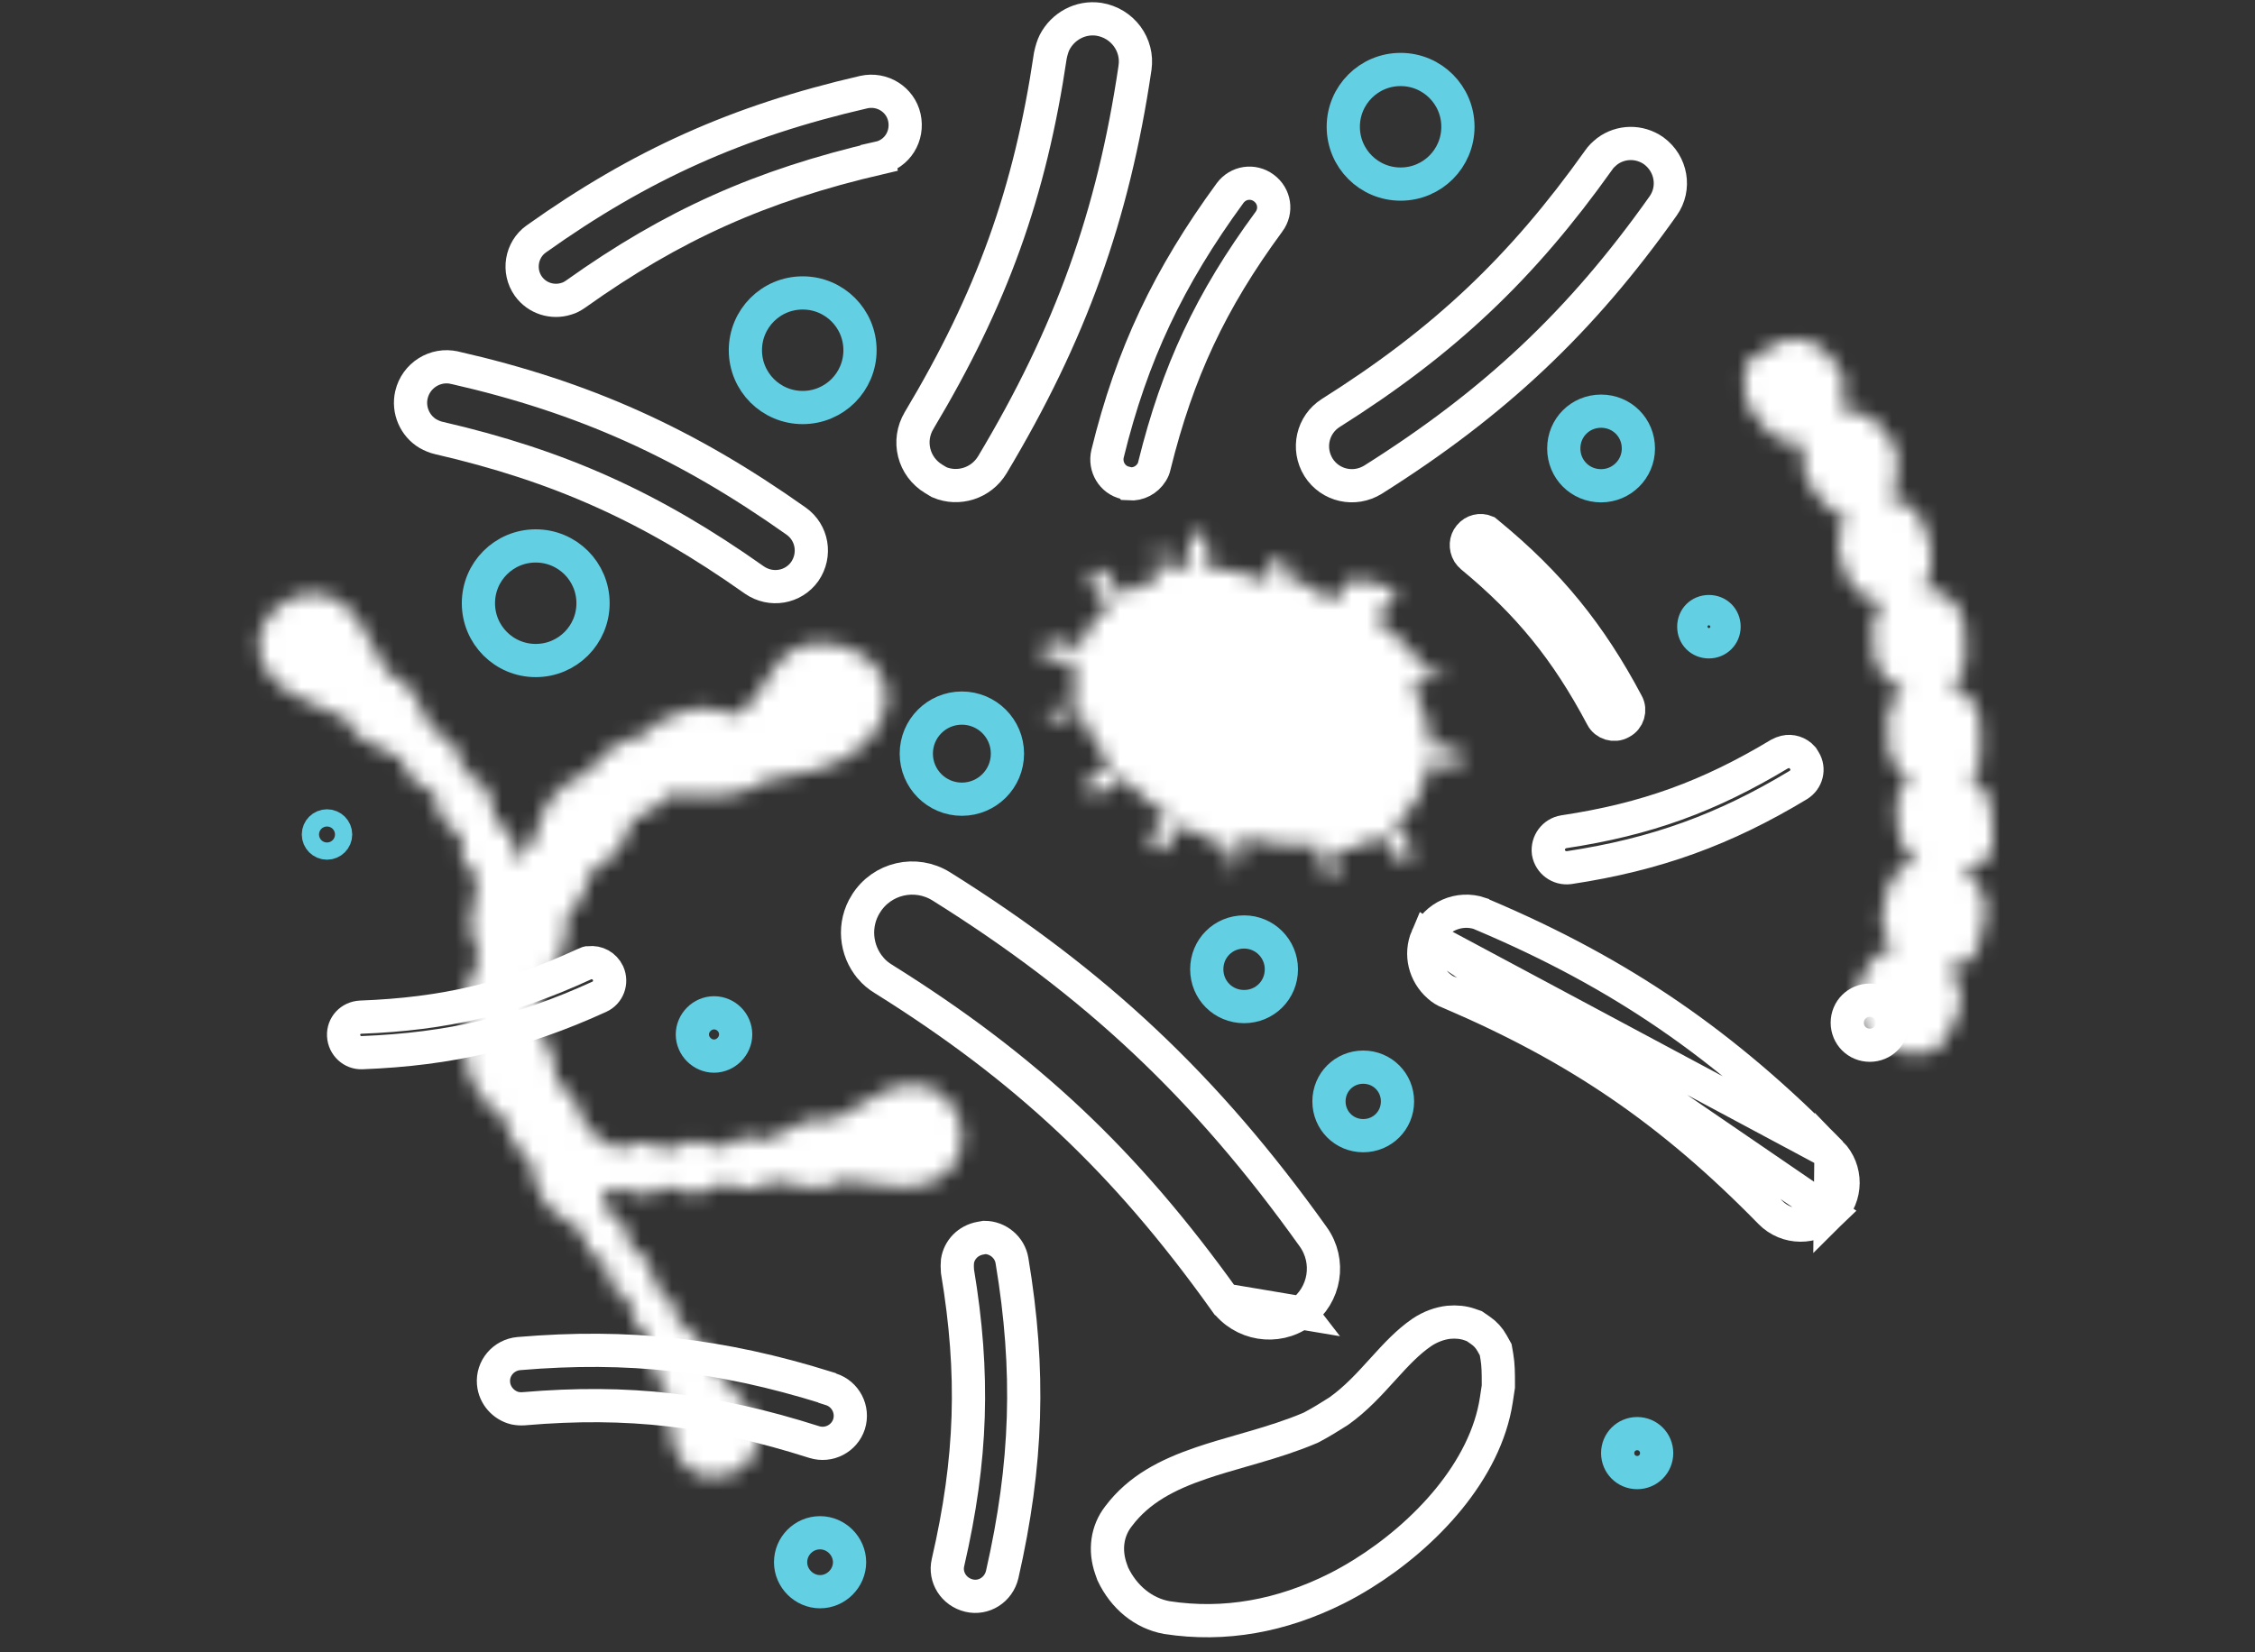 <svg xmlns="http://www.w3.org/2000/svg" width="146" height="107" viewBox="0 0 146 107" fill="none"><rect x="0" y="0" width="146" height="107" fill="#333333" stroke="none"/><path d="M29.431 23.813L29.434 23.813C37.823 25.724 44.423 28.705 51.546 33.749C52.599 34.496 52.844 35.936 52.104 37.013C51.356 38.062 49.918 38.304 48.843 37.565C42.172 32.842 36.217 30.166 28.395 28.361C28.165 28.308 27.956 28.219 27.7 28.08C26.866 27.579 26.41 26.561 26.639 25.569C26.929 24.312 28.185 23.525 29.431 23.813Z" stroke="white" stroke-width="2.151"></path><path d="M74.567 30.586L74.564 30.591C74.255 31.091 73.696 31.377 73.126 31.337L73.125 31.336L72.83 31.265C72.023 31.071 71.507 30.234 71.71 29.382C73.279 22.968 75.666 17.945 79.64 12.508C80.163 11.8 81.123 11.657 81.823 12.173C82.532 12.696 82.676 13.657 82.159 14.357L82.158 14.358C78.386 19.484 76.243 24.089 74.745 30.138L74.739 30.161L74.734 30.185C74.708 30.317 74.653 30.45 74.567 30.586Z" stroke="white" stroke-width="2.151"></path><path d="M92.402 60.69L92.402 60.69C91.921 61.812 92.253 63.07 93.139 63.853L93.147 63.859L93.147 63.859C93.348 64.04 93.567 64.181 93.802 64.265L93.833 64.276L93.864 64.289C102.158 67.836 108.187 71.942 114.62 78.518C115.693 79.611 117.433 79.61 118.505 78.559L92.402 60.69ZM92.402 60.69L92.405 60.683M92.402 60.69L92.405 60.683M92.405 60.683C92.963 59.356 94.468 58.699 95.826 59.162L95.841 59.176L96.034 59.258C104.937 63.03 111.661 67.65 118.546 74.674L118.547 74.674M92.405 60.683L118.547 74.674M118.547 74.674C119.598 75.746 119.598 77.486 118.505 78.559L118.547 74.674Z" stroke="white" stroke-width="2.151"></path><path d="M63.476 80.189L63.749 80.14C64.605 80.143 65.379 80.776 65.52 81.64L65.521 81.644C66.708 88.765 66.516 94.817 64.887 101.973C64.649 102.967 63.69 103.56 62.747 103.337C61.75 103.102 61.155 102.141 61.378 101.197L61.379 101.191C62.928 94.482 63.104 88.999 61.99 82.317C61.972 82.091 61.973 81.871 61.991 81.68C62.102 80.943 62.672 80.332 63.476 80.189Z" stroke="white" stroke-width="2.151"></path><path d="M51.187 101.175C51.187 100.13 52.035 99.266 53.096 99.266C54.135 99.266 55.005 100.136 55.005 101.175C55.005 102.214 54.135 103.084 53.096 103.084C52.057 103.084 51.187 102.214 51.187 101.175Z" stroke="#63CFE3" stroke-width="2.151"></path><path d="M106.078 29.045C106.078 30.388 104.988 31.46 103.662 31.46C102.314 31.46 101.247 30.393 101.247 29.045C101.247 27.696 102.314 26.629 103.662 26.629C105.011 26.629 106.078 27.696 106.078 29.045Z" stroke="#63CFE3" stroke-width="2.151"></path><path d="M34.685 35.356C36.738 35.356 38.396 37.014 38.396 39.067C38.396 41.119 36.738 42.778 34.685 42.778C32.633 42.778 30.975 41.119 30.975 39.067C30.975 37.014 32.633 35.356 34.685 35.356Z" stroke="#63CFE3" stroke-width="2.151"></path><path d="M56.918 10.229L56.919 10.235C49.279 12.011 43.551 14.572 37.274 19.043C37.05 19.199 36.856 19.295 36.711 19.334L36.688 19.34L36.666 19.348C35.773 19.633 34.773 19.326 34.209 18.537C33.51 17.553 33.742 16.171 34.717 15.477L34.717 15.477C41.442 10.689 47.758 7.848 55.925 5.965C57.128 5.699 58.29 6.445 58.552 7.6C58.82 8.814 58.091 9.968 56.918 10.229Z" stroke="white" stroke-width="2.151"></path><path d="M115.58 48.697C115.968 48.6 116.418 48.739 116.7 49.06L116.827 49.263C117.151 49.784 116.993 50.499 116.424 50.844C111.648 53.725 107.224 55.338 101.597 56.19C100.944 56.275 100.36 55.835 100.25 55.209C100.169 54.556 100.612 53.974 101.24 53.868C106.61 53.059 110.653 51.576 115.213 48.836C115.309 48.783 115.436 48.733 115.58 48.697Z" stroke="white" stroke-width="2.151"></path><path d="M38.02 62.363C38.033 62.359 38.042 62.357 38.047 62.356L38.1 62.356L38.162 62.349C38.657 62.291 39.141 62.547 39.368 63.025C39.633 63.625 39.37 64.297 38.806 64.551L38.806 64.551L38.8 64.554C33.695 66.887 29.131 67.954 23.439 68.174L23.439 68.174L23.431 68.174C22.828 68.202 22.277 67.718 22.247 67.06C22.218 66.436 22.693 65.906 23.357 65.874C28.757 65.672 32.978 64.683 37.811 62.454L37.827 62.447L37.842 62.44C37.925 62.398 37.982 62.375 38.02 62.363Z" stroke="white" stroke-width="2.151"></path><path d="M103.497 10.382L103.507 10.369L103.516 10.355C103.647 10.158 103.823 9.989 104.067 9.793C104.935 9.15 106.132 9.111 107.064 9.761C108.226 10.608 108.488 12.194 107.684 13.332C102.39 20.815 96.78 26.095 88.902 31.061C87.683 31.818 86.124 31.456 85.372 30.274C84.615 29.054 84.979 27.494 86.162 26.744C93.516 22.108 98.545 17.338 103.497 10.382Z" stroke="white" stroke-width="2.151"></path><path d="M73.486 4.391L73.486 4.393C72.071 13.991 69.305 21.655 64.252 30.096C63.524 31.307 62.039 31.758 60.808 31.228L60.463 31.021C59.139 30.227 58.718 28.549 59.508 27.232L59.509 27.23C64.219 19.352 66.689 12.497 68.007 3.588C68.081 3.247 68.168 2.967 68.274 2.753C68.809 1.708 69.947 1.071 71.147 1.248C72.685 1.497 73.707 2.903 73.486 4.391ZM74.549 4.549L74.549 4.549L74.549 4.549Z" stroke="white" stroke-width="2.151"></path><path d="M96.207 34.43L96.419 34.605C100.278 37.779 102.947 41.047 105.331 45.54L105.336 45.55L105.342 45.56C105.582 45.989 105.414 46.555 104.972 46.782L104.956 46.791L104.94 46.8C104.511 47.039 103.945 46.871 103.718 46.43L103.718 46.43L103.712 46.418C101.423 42.101 98.969 39.09 95.284 36.044C95.216 35.987 95.146 35.908 95.081 35.813C94.864 35.446 94.901 35.005 95.141 34.716L95.147 34.709L95.152 34.703C95.415 34.377 95.847 34.281 96.207 34.43Z" stroke="white" stroke-width="2.151"></path><path d="M31.954 89.592L31.954 89.591C31.867 88.622 32.595 87.752 33.594 87.662C40.684 87.062 46.651 87.725 53.536 89.874L53.562 89.9L53.809 89.979C54.739 90.277 55.27 91.28 54.971 92.233C54.672 93.161 53.669 93.691 52.717 93.392C46.14 91.295 40.677 90.658 33.916 91.234L33.916 91.234L33.91 91.234C33.732 91.251 33.535 91.236 33.337 91.198C32.597 91.014 32.023 90.374 31.954 89.592Z" stroke="white" stroke-width="2.151"></path><path d="M84.227 85.022C85.806 83.869 86.161 81.685 85.022 80.094L85.021 80.093C78.092 70.382 70.904 63.639 60.946 57.407C59.278 56.367 57.099 56.868 56.065 58.528L56.062 58.531C55.223 59.865 55.392 61.548 56.366 62.696L56.367 62.698C56.599 62.971 56.873 63.205 57.197 63.399L57.206 63.404L57.214 63.41C66.428 69.171 72.837 75.181 79.281 84.191L84.227 85.022ZM84.227 85.022L84.223 85.017C82.656 86.154 80.431 85.795 79.282 84.192L84.227 85.022Z" stroke="white" stroke-width="2.151"></path><path d="M88.262 69.112C89.498 69.112 90.481 70.094 90.481 71.33C90.481 72.566 89.498 73.549 88.262 73.549C87.026 73.549 86.044 72.566 86.044 71.33C86.044 70.094 87.026 69.112 88.262 69.112Z" stroke="#63CFE3" stroke-width="2.151"></path><path d="M111.624 40.587C111.624 41.138 111.186 41.567 110.644 41.567C110.083 41.567 109.664 41.148 109.664 40.587C109.664 40.027 110.083 39.608 110.644 39.608C111.204 39.608 111.624 40.027 111.624 40.587Z" stroke="#63CFE3" stroke-width="2.151"></path><path d="M46.229 65.593C46.995 65.593 47.631 66.218 47.631 66.995C47.631 67.753 46.987 68.397 46.229 68.397C45.472 68.397 44.827 67.753 44.827 66.995C44.827 66.238 45.472 65.593 46.229 65.593Z" stroke="#63CFE3" stroke-width="2.151"></path><path d="M21.172 53.487C21.479 53.487 21.73 53.737 21.73 54.044C21.73 54.351 21.479 54.602 21.172 54.602C20.865 54.602 20.614 54.351 20.614 54.044C20.614 53.737 20.865 53.487 21.172 53.487Z" stroke="#63CFE3" stroke-width="2.151"></path><path d="M104.737 94.108C104.737 93.406 105.298 92.846 105.999 92.846C106.7 92.846 107.26 93.406 107.26 94.108C107.26 94.809 106.7 95.369 105.999 95.369C105.298 95.369 104.737 94.809 104.737 94.108Z" stroke="#63CFE3" stroke-width="2.151"></path><path d="M119.602 66.234C119.602 65.42 120.247 64.776 121.06 64.776C121.874 64.776 122.519 65.42 122.519 66.234C122.519 67.048 121.874 67.692 121.06 67.692C120.247 67.692 119.602 67.048 119.602 66.234Z" stroke="white" stroke-width="2.151"></path><path d="M80.548 60.357C81.891 60.357 82.963 61.447 82.963 62.773C82.963 64.121 81.896 65.189 80.548 65.189C79.199 65.189 78.132 64.121 78.132 62.773C78.132 61.424 79.199 60.357 80.548 60.357Z" stroke="#63CFE3" stroke-width="2.151"></path><path d="M62.276 45.858C63.906 45.858 65.227 47.178 65.227 48.809C65.227 50.439 63.906 51.759 62.276 51.759C60.646 51.759 59.326 50.439 59.326 48.809C59.326 47.178 60.646 45.858 62.276 45.858Z" stroke="#63CFE3" stroke-width="2.151"></path><path d="M94.393 8.211C94.393 10.264 92.735 11.922 90.682 11.922C88.63 11.922 86.971 10.264 86.971 8.211C86.971 6.159 88.63 4.5 90.682 4.5C92.735 4.5 94.393 6.159 94.393 8.211Z" stroke="#63CFE3" stroke-width="2.151"></path><path d="M48.26 22.681C48.26 20.629 49.918 18.971 51.97 18.971C54.023 18.971 55.681 20.629 55.681 22.681C55.681 24.734 54.023 26.392 51.97 26.392C49.918 26.392 48.26 24.734 48.26 22.681Z" stroke="#63CFE3" stroke-width="2.151"></path><mask id="path-26-inside-1_5_3758" fill="white"><path d="M32.517 72.26C32.658 72.823 32.883 73.386 33.221 73.949C33.559 74.484 33.981 74.907 34.404 75.245C34.347 75.751 34.46 76.286 34.742 76.709C34.798 76.877 34.882 77.046 34.939 77.215C35.079 77.778 35.502 78.341 36.374 78.848C36.825 79.13 37.304 79.439 37.698 79.805C37.698 79.918 37.754 80.002 37.782 80.115C38.036 81.157 38.571 81.607 39.134 81.664C39.19 81.889 39.246 82.114 39.303 82.339C39.5 83.353 39.978 83.803 40.513 83.916C40.513 84.085 40.569 84.226 40.682 84.394C40.682 84.394 40.71 84.451 40.738 84.479C40.795 84.563 40.851 84.648 40.907 84.704C40.823 85.211 41.048 85.802 41.78 86.393C41.836 86.422 41.893 86.478 41.921 86.506C42.033 86.957 42.118 87.435 42.174 87.914C42.259 88.956 42.653 89.603 43.131 89.941C43.272 90.645 43.357 91.349 43.385 92.052C43.441 93.713 43.976 94.699 44.736 95.206C45.496 95.741 46.482 95.769 47.298 95.459C48.143 95.149 48.847 94.445 49.016 93.516C49.184 92.559 48.819 91.377 47.58 90.138C47.045 89.631 46.538 89.096 46.059 88.533C46.088 87.914 45.778 87.182 44.933 86.478C44.567 86.168 44.229 85.83 43.863 85.493C43.863 85.436 43.863 85.352 43.835 85.295C43.694 84.338 43.272 83.803 42.765 83.634C42.709 83.55 42.681 83.465 42.625 83.353C42.54 83.156 42.399 83.015 42.23 82.902C42.371 82.367 42.146 81.664 41.273 81.072C41.076 80.932 40.907 80.791 40.71 80.65C40.851 80.087 40.626 79.383 39.697 78.764C39.612 78.707 39.528 78.651 39.443 78.595C39.274 78.144 39.105 77.694 38.965 77.243C39.359 77.131 39.725 77.046 40.119 76.962C40.232 77.018 40.372 77.046 40.485 77.103C41.724 77.638 42.596 77.328 43.047 76.821C43.328 76.906 43.582 76.99 43.863 77.075C45.074 77.497 45.891 77.215 46.341 76.709C46.538 76.793 46.735 76.821 46.96 76.793C46.989 76.793 47.045 76.793 47.073 76.793C47.186 76.793 47.298 76.765 47.439 76.737C47.974 77.103 48.79 77.159 49.804 76.596C49.888 76.568 49.945 76.511 50.001 76.483C50.592 76.568 51.155 76.652 51.746 76.793C53.014 77.103 53.943 76.877 54.534 76.427C55.435 76.511 56.307 76.596 57.18 76.765C61.319 77.497 62.698 74.879 62.192 72.823C61.685 70.683 59.376 69.079 56.082 71.331C55.378 71.81 54.646 72.232 53.858 72.57C53.182 72.345 52.282 72.429 51.184 73.077C50.705 73.358 50.198 73.612 49.663 73.837C49.579 73.837 49.522 73.809 49.438 73.781C48.34 73.471 47.608 73.696 47.186 74.147C47.073 74.147 46.96 74.147 46.848 74.147C46.594 74.147 46.369 74.231 46.172 74.315C45.665 73.865 44.877 73.724 43.751 74.231C43.497 74.344 43.244 74.456 42.991 74.541C42.54 74.006 41.724 73.809 40.541 74.259C40.429 74.315 40.316 74.344 40.203 74.372C39.866 74.287 39.528 74.175 39.218 74.034C38.824 73.612 38.402 73.274 37.951 73.049C37.839 72.485 37.585 71.922 37.247 71.359C36.909 70.824 36.459 70.346 36.037 70.008C36.037 69.248 35.84 68.487 35.558 67.868C35.276 67.249 34.967 66.911 34.516 66.46C34.685 66.066 34.798 65.672 34.882 65.165C34.967 64.687 34.967 64.18 34.91 63.673C35.474 63.251 35.924 62.632 36.29 61.843C36.628 61.027 36.769 60.154 36.684 59.422C37.078 59.028 37.444 58.577 37.726 58.042C38.007 57.508 38.176 56.973 38.261 56.438C38.908 56.128 39.528 55.649 40.006 55.03C40.485 54.41 40.795 53.763 40.935 53.087C41.414 52.918 41.864 52.693 42.287 52.412C42.709 52.13 43.075 51.792 43.385 51.454C43.948 51.567 44.483 51.595 45.018 51.539C46.538 51.736 48.79 51.285 49.438 50.582C50.592 50.385 51.775 50.159 52.929 49.85C54.309 49.484 55.378 48.808 56.11 48.076C56.842 47.316 57.237 46.499 57.377 45.739C57.631 44.219 56.842 43.008 55.773 42.389C54.675 41.713 53.323 41.516 52.253 41.741C51.69 41.854 51.212 42.107 50.761 42.53C50.311 42.952 49.888 43.543 49.41 44.388C49.016 45.12 48.453 45.767 47.777 46.302C47.073 46.161 45.271 45.458 44.06 46.161C42.991 46.415 42.146 46.978 41.639 47.625C40.964 47.71 40.26 47.991 39.612 48.442C38.965 48.892 38.458 49.427 38.148 49.99C37.304 50.216 36.403 50.807 35.727 51.651C35.051 52.496 34.713 53.453 34.685 54.298C34.207 54.692 33.784 55.227 33.475 55.846C33.447 55.903 33.418 55.987 33.39 56.044C33.39 55.903 33.39 55.762 33.39 55.621C33.447 54.185 32.743 53.425 32.067 53.228C32.011 52.947 31.954 52.637 31.926 52.355C31.729 51.032 31.025 50.385 30.349 50.272C30.321 50.075 30.237 49.85 30.096 49.681C30.096 49.653 30.04 49.624 30.012 49.596C29.927 49.512 29.843 49.399 29.758 49.315C29.758 48.667 29.308 47.907 28.21 47.372C28.125 47.344 28.069 47.288 27.985 47.259C27.703 46.724 27.422 46.19 27.168 45.655C26.605 44.444 25.873 43.825 25.169 43.656C24.691 42.896 24.24 42.135 23.874 41.347C23.001 39.489 21.96 38.701 20.862 38.504C19.792 38.306 18.694 38.672 17.877 39.404C17.061 40.136 16.554 41.234 16.836 42.417C17.089 43.571 18.131 44.782 20.073 45.514C20.89 45.824 21.678 46.161 22.466 46.584C22.692 47.288 23.311 47.935 24.494 48.386C25 48.583 25.507 48.836 25.986 49.146C26.014 49.23 26.042 49.286 26.07 49.371C26.464 50.441 27.027 50.891 27.619 50.976C27.675 51.06 27.731 51.173 27.816 51.257C27.956 51.454 28.125 51.595 28.323 51.708C28.182 52.355 28.435 53.059 29.392 53.763C29.589 53.932 29.787 54.101 29.983 54.27C29.702 54.917 29.815 55.649 30.631 56.522C30.715 56.607 30.772 56.691 30.856 56.776C30.856 57.085 30.856 57.395 30.828 57.705C30.8 58.014 30.744 58.296 30.659 58.577C30.293 59.76 30.378 60.435 30.744 61.027C30.772 61.083 30.828 61.139 30.884 61.196C30.828 61.646 30.856 62.097 30.913 62.491C30.547 63.026 30.265 63.701 30.152 64.49C30.04 65.306 30.124 66.123 30.378 66.798C30.012 67.671 30.068 69.022 30.603 70.121C31.11 71.219 31.842 71.922 32.545 72.288L32.517 72.26Z"></path></mask><path d="M32.517 72.26C32.658 72.823 32.883 73.386 33.221 73.949C33.559 74.484 33.981 74.907 34.404 75.245C34.347 75.751 34.46 76.286 34.742 76.709C34.798 76.877 34.882 77.046 34.939 77.215C35.079 77.778 35.502 78.341 36.374 78.848C36.825 79.13 37.304 79.439 37.698 79.805C37.698 79.918 37.754 80.002 37.782 80.115C38.036 81.157 38.571 81.607 39.134 81.664C39.19 81.889 39.246 82.114 39.303 82.339C39.5 83.353 39.978 83.803 40.513 83.916C40.513 84.085 40.569 84.226 40.682 84.394C40.682 84.394 40.71 84.451 40.738 84.479C40.795 84.563 40.851 84.648 40.907 84.704C40.823 85.211 41.048 85.802 41.78 86.393C41.836 86.422 41.893 86.478 41.921 86.506C42.033 86.957 42.118 87.435 42.174 87.914C42.259 88.956 42.653 89.603 43.131 89.941C43.272 90.645 43.357 91.349 43.385 92.052C43.441 93.713 43.976 94.699 44.736 95.206C45.496 95.741 46.482 95.769 47.298 95.459C48.143 95.149 48.847 94.445 49.016 93.516C49.184 92.559 48.819 91.377 47.58 90.138C47.045 89.631 46.538 89.096 46.059 88.533C46.088 87.914 45.778 87.182 44.933 86.478C44.567 86.168 44.229 85.83 43.863 85.493C43.863 85.436 43.863 85.352 43.835 85.295C43.694 84.338 43.272 83.803 42.765 83.634C42.709 83.55 42.681 83.465 42.625 83.353C42.54 83.156 42.399 83.015 42.23 82.902C42.371 82.367 42.146 81.664 41.273 81.072C41.076 80.932 40.907 80.791 40.71 80.65C40.851 80.087 40.626 79.383 39.697 78.764C39.612 78.707 39.528 78.651 39.443 78.595C39.274 78.144 39.105 77.694 38.965 77.243C39.359 77.131 39.725 77.046 40.119 76.962C40.232 77.018 40.372 77.046 40.485 77.103C41.724 77.638 42.596 77.328 43.047 76.821C43.328 76.906 43.582 76.99 43.863 77.075C45.074 77.497 45.891 77.215 46.341 76.709C46.538 76.793 46.735 76.821 46.96 76.793C46.989 76.793 47.045 76.793 47.073 76.793C47.186 76.793 47.298 76.765 47.439 76.737C47.974 77.103 48.79 77.159 49.804 76.596C49.888 76.568 49.945 76.511 50.001 76.483C50.592 76.568 51.155 76.652 51.746 76.793C53.014 77.103 53.943 76.877 54.534 76.427C55.435 76.511 56.307 76.596 57.18 76.765C61.319 77.497 62.698 74.879 62.192 72.823C61.685 70.683 59.376 69.079 56.082 71.331C55.378 71.81 54.646 72.232 53.858 72.57C53.182 72.345 52.282 72.429 51.184 73.077C50.705 73.358 50.198 73.612 49.663 73.837C49.579 73.837 49.522 73.809 49.438 73.781C48.34 73.471 47.608 73.696 47.186 74.147C47.073 74.147 46.96 74.147 46.848 74.147C46.594 74.147 46.369 74.231 46.172 74.315C45.665 73.865 44.877 73.724 43.751 74.231C43.497 74.344 43.244 74.456 42.991 74.541C42.54 74.006 41.724 73.809 40.541 74.259C40.429 74.315 40.316 74.344 40.203 74.372C39.866 74.287 39.528 74.175 39.218 74.034C38.824 73.612 38.402 73.274 37.951 73.049C37.839 72.485 37.585 71.922 37.247 71.359C36.909 70.824 36.459 70.346 36.037 70.008C36.037 69.248 35.84 68.487 35.558 67.868C35.276 67.249 34.967 66.911 34.516 66.46C34.685 66.066 34.798 65.672 34.882 65.165C34.967 64.687 34.967 64.18 34.91 63.673C35.474 63.251 35.924 62.632 36.29 61.843C36.628 61.027 36.769 60.154 36.684 59.422C37.078 59.028 37.444 58.577 37.726 58.042C38.007 57.508 38.176 56.973 38.261 56.438C38.908 56.128 39.528 55.649 40.006 55.03C40.485 54.41 40.795 53.763 40.935 53.087C41.414 52.918 41.864 52.693 42.287 52.412C42.709 52.13 43.075 51.792 43.385 51.454C43.948 51.567 44.483 51.595 45.018 51.539C46.538 51.736 48.79 51.285 49.438 50.582C50.592 50.385 51.775 50.159 52.929 49.85C54.309 49.484 55.378 48.808 56.11 48.076C56.842 47.316 57.237 46.499 57.377 45.739C57.631 44.219 56.842 43.008 55.773 42.389C54.675 41.713 53.323 41.516 52.253 41.741C51.69 41.854 51.212 42.107 50.761 42.53C50.311 42.952 49.888 43.543 49.41 44.388C49.016 45.12 48.453 45.767 47.777 46.302C47.073 46.161 45.271 45.458 44.06 46.161C42.991 46.415 42.146 46.978 41.639 47.625C40.964 47.71 40.26 47.991 39.612 48.442C38.965 48.892 38.458 49.427 38.148 49.99C37.304 50.216 36.403 50.807 35.727 51.651C35.051 52.496 34.713 53.453 34.685 54.298C34.207 54.692 33.784 55.227 33.475 55.846C33.447 55.903 33.418 55.987 33.39 56.044C33.39 55.903 33.39 55.762 33.39 55.621C33.447 54.185 32.743 53.425 32.067 53.228C32.011 52.947 31.954 52.637 31.926 52.355C31.729 51.032 31.025 50.385 30.349 50.272C30.321 50.075 30.237 49.85 30.096 49.681C30.096 49.653 30.04 49.624 30.012 49.596C29.927 49.512 29.843 49.399 29.758 49.315C29.758 48.667 29.308 47.907 28.21 47.372C28.125 47.344 28.069 47.288 27.985 47.259C27.703 46.724 27.422 46.19 27.168 45.655C26.605 44.444 25.873 43.825 25.169 43.656C24.691 42.896 24.24 42.135 23.874 41.347C23.001 39.489 21.96 38.701 20.862 38.504C19.792 38.306 18.694 38.672 17.877 39.404C17.061 40.136 16.554 41.234 16.836 42.417C17.089 43.571 18.131 44.782 20.073 45.514C20.89 45.824 21.678 46.161 22.466 46.584C22.692 47.288 23.311 47.935 24.494 48.386C25 48.583 25.507 48.836 25.986 49.146C26.014 49.23 26.042 49.286 26.07 49.371C26.464 50.441 27.027 50.891 27.619 50.976C27.675 51.06 27.731 51.173 27.816 51.257C27.956 51.454 28.125 51.595 28.323 51.708C28.182 52.355 28.435 53.059 29.392 53.763C29.589 53.932 29.787 54.101 29.983 54.27C29.702 54.917 29.815 55.649 30.631 56.522C30.715 56.607 30.772 56.691 30.856 56.776C30.856 57.085 30.856 57.395 30.828 57.705C30.8 58.014 30.744 58.296 30.659 58.577C30.293 59.76 30.378 60.435 30.744 61.027C30.772 61.083 30.828 61.139 30.884 61.196C30.828 61.646 30.856 62.097 30.913 62.491C30.547 63.026 30.265 63.701 30.152 64.49C30.04 65.306 30.124 66.123 30.378 66.798C30.012 67.671 30.068 69.022 30.603 70.121C31.11 71.219 31.842 71.922 32.545 72.288L32.517 72.26Z" fill="white" stroke="white" stroke-width="4.302" mask="url(#path-26-inside-1_5_3758)"></path><mask id="path-27-inside-2_5_3758" fill="white"><path d="M88.206 37.574C87.474 37.18 86.742 38.166 86.348 38.954C85.588 38.447 84.799 37.968 84.011 37.574C83.73 37.434 83.42 37.293 83.138 37.18C83.138 37.124 83.195 37.068 83.195 37.011C83.195 37.011 83.195 37.011 83.195 36.983C83.195 36.983 83.195 36.955 83.195 36.927C83.195 36.927 83.195 36.927 83.195 36.899C83.195 36.899 83.195 36.899 83.195 36.87C83.195 36.87 83.195 36.87 83.195 36.842C83.195 36.842 83.195 36.814 83.195 36.786C83.195 36.786 83.195 36.758 83.195 36.73C83.195 36.73 83.195 36.73 83.195 36.702C83.195 36.702 83.195 36.702 83.195 36.673C83.195 36.673 83.195 36.673 83.195 36.645C83.195 36.645 83.195 36.617 83.195 36.589C83.195 36.589 83.195 36.589 83.195 36.561C83.195 36.561 83.195 36.561 83.195 36.533C83.195 36.533 83.195 36.533 83.195 36.505C83.195 36.505 83.195 36.505 83.195 36.476C83.195 36.476 83.195 36.448 83.195 36.42C83.195 36.42 83.195 36.42 83.195 36.392C83.195 36.392 83.195 36.392 83.195 36.364C83.195 36.364 83.195 36.364 83.195 36.336C83.195 36.307 83.195 36.279 83.195 36.251C83.195 36.251 83.195 36.251 83.195 36.223C83.195 36.223 83.195 36.223 83.195 36.195C83.195 36.195 83.195 36.195 83.195 36.167L83.195 36.139C83.195 36.139 83.195 36.139 83.195 36.11C83.195 36.11 83.195 36.11 83.195 36.082C83.195 36.082 83.195 36.082 83.195 36.054C83.195 36.054 83.195 36.026 83.166 35.998C83.166 35.998 83.166 35.998 83.138 35.998C83.138 35.998 83.138 35.998 83.11 35.998C83.11 35.998 83.11 35.998 83.082 35.998C83.082 35.998 83.054 35.998 83.026 35.998C83.026 35.998 82.998 35.998 82.969 35.998C82.969 35.998 82.969 35.998 82.941 35.998C82.941 35.998 82.941 35.998 82.913 35.998C82.463 36.082 82.237 36.589 82.125 37.124C82.125 37.18 82.125 37.208 82.125 37.265C82.125 37.321 82.125 37.349 82.125 37.406C82.125 37.462 82.125 37.49 82.125 37.546C82.125 37.602 82.125 37.631 82.125 37.687C80.886 37.18 79.507 36.842 78.155 36.73C78.211 35.773 78.38 34.252 77.451 34.534C76.719 34.787 76.86 35.857 77.113 36.673C76.466 36.673 75.79 36.702 75.171 36.814C75.171 36.617 75.199 36.392 75.227 36.139C75.227 36.139 75.227 36.11 75.227 36.082C75.227 36.082 75.227 36.054 75.227 36.026C75.227 35.913 75.227 35.801 75.227 35.688C75.227 35.688 75.227 35.66 75.227 35.632C75.227 35.632 75.227 35.604 75.227 35.575C75.227 35.575 75.227 35.575 75.227 35.547C75.227 35.547 75.227 35.547 75.227 35.519C75.227 35.519 75.227 35.519 75.227 35.491C75.227 35.491 75.227 35.491 75.227 35.463C75.227 35.463 75.227 35.463 75.227 35.435C75.227 35.435 75.227 35.435 75.227 35.407C75.227 35.407 75.227 35.407 75.227 35.378C75.227 35.378 75.227 35.35 75.227 35.322C75.227 35.294 75.227 35.266 75.227 35.238C75.227 35.238 75.227 35.209 75.227 35.181C75.227 35.181 75.227 35.181 75.227 35.153C75.227 35.153 75.227 35.153 75.227 35.125C75.227 35.125 75.227 35.125 75.199 35.125C75.199 35.125 75.171 35.125 75.143 35.125C75.143 35.125 75.143 35.125 75.115 35.125C74.636 35.519 74.777 36.476 75.03 37.208C75.03 37.208 75.03 37.236 75.03 37.265C75.03 37.265 75.03 37.293 75.03 37.321C75.03 37.321 75.03 37.349 75.03 37.377C75.03 37.377 75.03 37.406 75.03 37.434C75.03 37.434 75.03 37.434 75.03 37.462C74.185 37.687 73.341 38.053 72.609 38.56C72.13 37.743 71.342 36.279 70.722 37.068C70.216 37.743 71.088 38.616 71.849 39.123C70.976 39.883 70.272 40.84 69.878 41.91C69.061 41.544 67.794 41.206 67.485 41.995C67.147 42.924 68.667 42.839 69.624 42.839C69.596 43.064 69.568 43.318 69.54 43.543C69.54 43.993 69.54 44.444 69.596 44.894C69.624 45.176 69.681 45.486 69.765 45.767C69.287 45.739 68.695 45.767 68.273 45.908C68.217 45.908 68.16 45.936 68.132 45.964C68.132 45.964 68.104 45.964 68.076 45.964C68.076 45.964 68.048 45.964 68.02 45.964C68.02 45.964 68.02 45.964 67.992 45.964C67.992 45.964 67.992 45.964 67.963 45.964C67.963 45.964 67.963 45.964 67.935 45.992C67.935 45.992 67.935 45.992 67.907 46.021C67.907 46.021 67.907 46.021 67.879 46.049C67.879 46.049 67.879 46.049 67.879 46.077C67.879 46.077 67.879 46.077 67.879 46.105C67.879 46.105 67.879 46.105 67.879 46.133C67.879 46.133 67.879 46.133 67.879 46.161C67.879 46.161 67.879 46.161 67.879 46.19C67.879 46.19 67.879 46.218 67.879 46.246C67.879 46.246 67.879 46.274 67.879 46.302C67.879 46.302 67.879 46.302 67.879 46.33C67.879 46.33 67.879 46.358 67.879 46.387C67.879 46.387 67.879 46.415 67.879 46.443L67.879 46.471C67.879 46.471 67.879 46.471 67.879 46.499C67.879 46.499 67.879 46.499 67.879 46.527C67.879 46.527 67.879 46.527 67.879 46.556C67.879 46.556 67.879 46.556 67.879 46.584C67.879 46.584 67.879 46.584 67.907 46.584L67.963 46.584C67.963 46.584 68.02 46.584 68.048 46.584C68.526 46.64 69.258 46.358 69.85 46.161C69.85 46.161 69.85 46.161 69.878 46.161C69.878 46.161 69.906 46.161 69.934 46.161C69.934 46.161 69.934 46.161 69.962 46.161C70.385 47.372 71.088 48.498 71.933 49.54C71.117 49.849 70.159 50.413 70.441 51.145C70.807 52.074 71.905 50.976 72.609 50.3C73.51 51.257 74.551 52.102 75.621 52.834C74.917 53.369 74.129 54.27 74.664 54.917C75.311 55.677 76.015 54.213 76.466 53.397C77.057 53.763 77.648 54.073 78.211 54.354C78.69 54.579 79.225 54.805 79.788 55.002C79.675 55.255 79.563 55.565 79.478 55.874C79.478 55.874 79.478 55.874 79.478 55.903C79.478 55.903 79.478 55.903 79.478 55.931C79.478 55.931 79.478 55.931 79.478 55.959C79.478 55.959 79.478 55.959 79.478 55.987C79.478 56.015 79.478 56.072 79.478 56.1C79.478 56.1 79.478 56.1 79.478 56.128C79.478 56.128 79.478 56.128 79.478 56.156C79.478 56.156 79.478 56.156 79.478 56.184C79.478 56.184 79.478 56.184 79.478 56.212C79.478 56.212 79.478 56.212 79.478 56.24C79.478 56.24 79.478 56.24 79.507 56.24C79.507 56.24 79.507 56.24 79.535 56.24C80.323 56.494 80.351 55.142 80.351 54.213C81.956 54.664 83.73 54.861 85.447 54.748C85.447 55.227 85.447 55.818 85.644 56.269C85.644 56.325 85.672 56.353 85.7 56.409C85.7 56.409 85.7 56.438 85.728 56.466C85.728 56.466 85.728 56.494 85.757 56.522C85.757 56.522 85.757 56.55 85.785 56.578C85.785 56.606 85.841 56.635 85.841 56.663C85.841 56.663 85.841 56.691 85.869 56.691C85.869 56.691 85.869 56.691 85.897 56.719C85.897 56.719 85.897 56.719 85.926 56.747C85.926 56.747 85.926 56.747 85.954 56.775C85.954 56.775 85.982 56.775 86.01 56.775C86.01 56.775 86.038 56.775 86.066 56.775C86.066 56.775 86.094 56.775 86.123 56.775C86.123 56.775 86.151 56.775 86.179 56.775C86.179 56.775 86.207 56.775 86.235 56.775C86.235 56.775 86.263 56.775 86.292 56.775C86.292 56.775 86.32 56.775 86.348 56.775C86.348 56.775 86.376 56.775 86.404 56.775C86.404 56.775 86.404 56.775 86.432 56.775C86.432 56.775 86.432 56.775 86.46 56.775C86.46 56.775 86.46 56.775 86.489 56.775C86.489 56.775 86.489 56.775 86.517 56.775C86.517 56.775 86.517 56.747 86.517 56.719C86.517 56.719 86.517 56.691 86.517 56.663C86.517 56.663 86.517 56.663 86.517 56.635C86.517 56.635 86.517 56.578 86.517 56.55C86.517 56.55 86.517 56.55 86.517 56.522C86.517 56.522 86.517 56.522 86.517 56.494C86.517 56.494 86.517 56.494 86.517 56.466C86.517 56.438 86.517 56.381 86.517 56.353C86.517 56.353 86.517 56.353 86.517 56.325C86.517 56.325 86.517 56.325 86.517 56.297C86.517 56.297 86.517 56.297 86.517 56.269C86.517 56.24 86.517 56.184 86.489 56.156C86.489 56.156 86.489 56.156 86.489 56.128C86.489 56.128 86.489 56.128 86.489 56.1C86.489 56.1 86.489 56.1 86.489 56.072C86.489 56.043 86.46 55.987 86.432 55.959C86.432 55.959 86.432 55.959 86.432 55.931C86.432 55.931 86.432 55.931 86.432 55.903C86.432 55.903 86.432 55.903 86.432 55.874C86.432 55.846 86.404 55.79 86.376 55.762C86.376 55.762 86.376 55.762 86.376 55.734C86.376 55.734 86.376 55.734 86.376 55.706C86.32 55.565 86.263 55.424 86.207 55.283C86.207 55.283 86.207 55.283 86.207 55.255C87.39 55.058 88.516 54.692 89.501 54.073C89.783 54.917 90.346 55.931 91.106 55.677C92.035 55.34 90.965 54.213 90.318 53.481C90.768 53.087 91.19 52.637 91.556 52.074C91.725 51.82 91.894 51.539 92.007 51.229C92.26 50.638 92.429 50.018 92.514 49.399C93.443 49.652 94.738 49.99 94.653 49.089C94.569 48.301 93.443 48.245 92.57 48.357C92.57 46.95 92.119 45.542 91.416 44.303C91.416 44.303 91.444 44.303 91.472 44.303C91.472 44.303 91.5 44.303 91.528 44.303C91.782 44.247 92.035 44.162 92.317 44.078C92.317 44.078 92.429 44.05 92.485 44.022C92.542 44.022 92.598 43.993 92.654 43.965C92.711 43.965 92.767 43.909 92.823 43.909C92.823 43.909 92.964 43.853 93.049 43.796C93.105 43.796 93.133 43.74 93.161 43.712C93.189 43.712 93.246 43.656 93.274 43.627C93.302 43.627 93.33 43.571 93.358 43.543C93.358 43.543 93.358 43.515 93.386 43.487C93.386 43.487 93.386 43.43 93.415 43.402C93.415 43.402 93.415 43.374 93.415 43.346C93.415 43.346 93.415 43.346 93.415 43.318C93.415 43.318 93.415 43.318 93.415 43.29C93.415 43.29 93.415 43.29 93.386 43.29C93.386 43.29 93.386 43.29 93.358 43.29C93.358 43.29 93.358 43.29 93.33 43.29C93.33 43.29 93.33 43.29 93.302 43.29C93.302 43.29 93.246 43.29 93.246 43.318C93.246 43.318 93.246 43.318 93.217 43.318C93.161 43.346 93.105 43.402 93.049 43.43C93.049 43.43 93.049 43.43 93.02 43.43C93.02 43.43 93.02 43.43 92.992 43.43C92.992 43.43 92.992 43.43 92.964 43.43C92.964 43.43 92.964 43.43 92.936 43.43C92.851 43.487 92.795 43.543 92.711 43.599C92.711 43.599 92.654 43.656 92.626 43.656C92.57 43.571 92.514 43.515 92.457 43.43C91.472 42.163 90.318 41.009 89.022 40.024C89.754 39.404 90.909 38.532 90.064 38.053L88.206 37.574Z"></path></mask><path d="M88.206 37.574C87.474 37.18 86.742 38.166 86.348 38.954C85.588 38.447 84.799 37.968 84.011 37.574C83.73 37.434 83.42 37.293 83.138 37.18C83.138 37.124 83.195 37.068 83.195 37.011C83.195 37.011 83.195 37.011 83.195 36.983C83.195 36.983 83.195 36.955 83.195 36.927C83.195 36.927 83.195 36.927 83.195 36.899C83.195 36.899 83.195 36.899 83.195 36.87C83.195 36.87 83.195 36.87 83.195 36.842C83.195 36.842 83.195 36.814 83.195 36.786C83.195 36.786 83.195 36.758 83.195 36.73C83.195 36.73 83.195 36.73 83.195 36.702C83.195 36.702 83.195 36.702 83.195 36.673C83.195 36.673 83.195 36.673 83.195 36.645C83.195 36.645 83.195 36.617 83.195 36.589C83.195 36.589 83.195 36.589 83.195 36.561C83.195 36.561 83.195 36.561 83.195 36.533C83.195 36.533 83.195 36.533 83.195 36.505C83.195 36.505 83.195 36.505 83.195 36.476C83.195 36.476 83.195 36.448 83.195 36.42C83.195 36.42 83.195 36.42 83.195 36.392C83.195 36.392 83.195 36.392 83.195 36.364C83.195 36.364 83.195 36.364 83.195 36.336C83.195 36.307 83.195 36.279 83.195 36.251C83.195 36.251 83.195 36.251 83.195 36.223C83.195 36.223 83.195 36.223 83.195 36.195C83.195 36.195 83.195 36.195 83.195 36.167L83.195 36.139C83.195 36.139 83.195 36.139 83.195 36.11C83.195 36.11 83.195 36.11 83.195 36.082C83.195 36.082 83.195 36.082 83.195 36.054C83.195 36.054 83.195 36.026 83.166 35.998C83.166 35.998 83.166 35.998 83.138 35.998C83.138 35.998 83.138 35.998 83.11 35.998C83.11 35.998 83.11 35.998 83.082 35.998C83.082 35.998 83.054 35.998 83.026 35.998C83.026 35.998 82.998 35.998 82.969 35.998C82.969 35.998 82.969 35.998 82.941 35.998C82.941 35.998 82.941 35.998 82.913 35.998C82.463 36.082 82.237 36.589 82.125 37.124C82.125 37.18 82.125 37.208 82.125 37.265C82.125 37.321 82.125 37.349 82.125 37.406C82.125 37.462 82.125 37.49 82.125 37.546C82.125 37.602 82.125 37.631 82.125 37.687C80.886 37.18 79.507 36.842 78.155 36.73C78.211 35.773 78.38 34.252 77.451 34.534C76.719 34.787 76.86 35.857 77.113 36.673C76.466 36.673 75.79 36.702 75.171 36.814C75.171 36.617 75.199 36.392 75.227 36.139C75.227 36.139 75.227 36.11 75.227 36.082C75.227 36.082 75.227 36.054 75.227 36.026C75.227 35.913 75.227 35.801 75.227 35.688C75.227 35.688 75.227 35.66 75.227 35.632C75.227 35.632 75.227 35.604 75.227 35.575C75.227 35.575 75.227 35.575 75.227 35.547C75.227 35.547 75.227 35.547 75.227 35.519C75.227 35.519 75.227 35.519 75.227 35.491C75.227 35.491 75.227 35.491 75.227 35.463C75.227 35.463 75.227 35.463 75.227 35.435C75.227 35.435 75.227 35.435 75.227 35.407C75.227 35.407 75.227 35.407 75.227 35.378C75.227 35.378 75.227 35.35 75.227 35.322C75.227 35.294 75.227 35.266 75.227 35.238C75.227 35.238 75.227 35.209 75.227 35.181C75.227 35.181 75.227 35.181 75.227 35.153C75.227 35.153 75.227 35.153 75.227 35.125C75.227 35.125 75.227 35.125 75.199 35.125C75.199 35.125 75.171 35.125 75.143 35.125C75.143 35.125 75.143 35.125 75.115 35.125C74.636 35.519 74.777 36.476 75.03 37.208C75.03 37.208 75.03 37.236 75.03 37.265C75.03 37.265 75.03 37.293 75.03 37.321C75.03 37.321 75.03 37.349 75.03 37.377C75.03 37.377 75.03 37.406 75.03 37.434C75.03 37.434 75.03 37.434 75.03 37.462C74.185 37.687 73.341 38.053 72.609 38.56C72.13 37.743 71.342 36.279 70.722 37.068C70.216 37.743 71.088 38.616 71.849 39.123C70.976 39.883 70.272 40.84 69.878 41.91C69.061 41.544 67.794 41.206 67.485 41.995C67.147 42.924 68.667 42.839 69.624 42.839C69.596 43.064 69.568 43.318 69.54 43.543C69.54 43.993 69.54 44.444 69.596 44.894C69.624 45.176 69.681 45.486 69.765 45.767C69.287 45.739 68.695 45.767 68.273 45.908C68.217 45.908 68.16 45.936 68.132 45.964C68.132 45.964 68.104 45.964 68.076 45.964C68.076 45.964 68.048 45.964 68.02 45.964C68.02 45.964 68.02 45.964 67.992 45.964C67.992 45.964 67.992 45.964 67.963 45.964C67.963 45.964 67.963 45.964 67.935 45.992C67.935 45.992 67.935 45.992 67.907 46.021C67.907 46.021 67.907 46.021 67.879 46.049C67.879 46.049 67.879 46.049 67.879 46.077C67.879 46.077 67.879 46.077 67.879 46.105C67.879 46.105 67.879 46.105 67.879 46.133C67.879 46.133 67.879 46.133 67.879 46.161C67.879 46.161 67.879 46.161 67.879 46.19C67.879 46.19 67.879 46.218 67.879 46.246C67.879 46.246 67.879 46.274 67.879 46.302C67.879 46.302 67.879 46.302 67.879 46.33C67.879 46.33 67.879 46.358 67.879 46.387C67.879 46.387 67.879 46.415 67.879 46.443L67.879 46.471C67.879 46.471 67.879 46.471 67.879 46.499C67.879 46.499 67.879 46.499 67.879 46.527C67.879 46.527 67.879 46.527 67.879 46.556C67.879 46.556 67.879 46.556 67.879 46.584C67.879 46.584 67.879 46.584 67.907 46.584L67.963 46.584C67.963 46.584 68.02 46.584 68.048 46.584C68.526 46.64 69.258 46.358 69.85 46.161C69.85 46.161 69.85 46.161 69.878 46.161C69.878 46.161 69.906 46.161 69.934 46.161C69.934 46.161 69.934 46.161 69.962 46.161C70.385 47.372 71.088 48.498 71.933 49.54C71.117 49.849 70.159 50.413 70.441 51.145C70.807 52.074 71.905 50.976 72.609 50.3C73.51 51.257 74.551 52.102 75.621 52.834C74.917 53.369 74.129 54.27 74.664 54.917C75.311 55.677 76.015 54.213 76.466 53.397C77.057 53.763 77.648 54.073 78.211 54.354C78.69 54.579 79.225 54.805 79.788 55.002C79.675 55.255 79.563 55.565 79.478 55.874C79.478 55.874 79.478 55.874 79.478 55.903C79.478 55.903 79.478 55.903 79.478 55.931C79.478 55.931 79.478 55.931 79.478 55.959C79.478 55.959 79.478 55.959 79.478 55.987C79.478 56.015 79.478 56.072 79.478 56.1C79.478 56.1 79.478 56.1 79.478 56.128C79.478 56.128 79.478 56.128 79.478 56.156C79.478 56.156 79.478 56.156 79.478 56.184C79.478 56.184 79.478 56.184 79.478 56.212C79.478 56.212 79.478 56.212 79.478 56.24C79.478 56.24 79.478 56.24 79.507 56.24C79.507 56.24 79.507 56.24 79.535 56.24C80.323 56.494 80.351 55.142 80.351 54.213C81.956 54.664 83.73 54.861 85.447 54.748C85.447 55.227 85.447 55.818 85.644 56.269C85.644 56.325 85.672 56.353 85.7 56.409C85.7 56.409 85.7 56.438 85.728 56.466C85.728 56.466 85.728 56.494 85.757 56.522C85.757 56.522 85.757 56.55 85.785 56.578C85.785 56.606 85.841 56.635 85.841 56.663C85.841 56.663 85.841 56.691 85.869 56.691C85.869 56.691 85.869 56.691 85.897 56.719C85.897 56.719 85.897 56.719 85.926 56.747C85.926 56.747 85.926 56.747 85.954 56.775C85.954 56.775 85.982 56.775 86.01 56.775C86.01 56.775 86.038 56.775 86.066 56.775C86.066 56.775 86.094 56.775 86.123 56.775C86.123 56.775 86.151 56.775 86.179 56.775C86.179 56.775 86.207 56.775 86.235 56.775C86.235 56.775 86.263 56.775 86.292 56.775C86.292 56.775 86.32 56.775 86.348 56.775C86.348 56.775 86.376 56.775 86.404 56.775C86.404 56.775 86.404 56.775 86.432 56.775C86.432 56.775 86.432 56.775 86.46 56.775C86.46 56.775 86.46 56.775 86.489 56.775C86.489 56.775 86.489 56.775 86.517 56.775C86.517 56.775 86.517 56.747 86.517 56.719C86.517 56.719 86.517 56.691 86.517 56.663C86.517 56.663 86.517 56.663 86.517 56.635C86.517 56.635 86.517 56.578 86.517 56.55C86.517 56.55 86.517 56.55 86.517 56.522C86.517 56.522 86.517 56.522 86.517 56.494C86.517 56.494 86.517 56.494 86.517 56.466C86.517 56.438 86.517 56.381 86.517 56.353C86.517 56.353 86.517 56.353 86.517 56.325C86.517 56.325 86.517 56.325 86.517 56.297C86.517 56.297 86.517 56.297 86.517 56.269C86.517 56.24 86.517 56.184 86.489 56.156C86.489 56.156 86.489 56.156 86.489 56.128C86.489 56.128 86.489 56.128 86.489 56.1C86.489 56.1 86.489 56.1 86.489 56.072C86.489 56.043 86.46 55.987 86.432 55.959C86.432 55.959 86.432 55.959 86.432 55.931C86.432 55.931 86.432 55.931 86.432 55.903C86.432 55.903 86.432 55.903 86.432 55.874C86.432 55.846 86.404 55.79 86.376 55.762C86.376 55.762 86.376 55.762 86.376 55.734C86.376 55.734 86.376 55.734 86.376 55.706C86.32 55.565 86.263 55.424 86.207 55.283C86.207 55.283 86.207 55.283 86.207 55.255C87.39 55.058 88.516 54.692 89.501 54.073C89.783 54.917 90.346 55.931 91.106 55.677C92.035 55.34 90.965 54.213 90.318 53.481C90.768 53.087 91.19 52.637 91.556 52.074C91.725 51.82 91.894 51.539 92.007 51.229C92.26 50.638 92.429 50.018 92.514 49.399C93.443 49.652 94.738 49.99 94.653 49.089C94.569 48.301 93.443 48.245 92.57 48.357C92.57 46.95 92.119 45.542 91.416 44.303C91.416 44.303 91.444 44.303 91.472 44.303C91.472 44.303 91.5 44.303 91.528 44.303C91.782 44.247 92.035 44.162 92.317 44.078C92.317 44.078 92.429 44.05 92.485 44.022C92.542 44.022 92.598 43.993 92.654 43.965C92.711 43.965 92.767 43.909 92.823 43.909C92.823 43.909 92.964 43.853 93.049 43.796C93.105 43.796 93.133 43.74 93.161 43.712C93.189 43.712 93.246 43.656 93.274 43.627C93.302 43.627 93.33 43.571 93.358 43.543C93.358 43.543 93.358 43.515 93.386 43.487C93.386 43.487 93.386 43.43 93.415 43.402C93.415 43.402 93.415 43.374 93.415 43.346C93.415 43.346 93.415 43.346 93.415 43.318C93.415 43.318 93.415 43.318 93.415 43.29C93.415 43.29 93.415 43.29 93.386 43.29C93.386 43.29 93.386 43.29 93.358 43.29C93.358 43.29 93.358 43.29 93.33 43.29C93.33 43.29 93.33 43.29 93.302 43.29C93.302 43.29 93.246 43.29 93.246 43.318C93.246 43.318 93.246 43.318 93.217 43.318C93.161 43.346 93.105 43.402 93.049 43.43C93.049 43.43 93.049 43.43 93.02 43.43C93.02 43.43 93.02 43.43 92.992 43.43C92.992 43.43 92.992 43.43 92.964 43.43C92.964 43.43 92.964 43.43 92.936 43.43C92.851 43.487 92.795 43.543 92.711 43.599C92.711 43.599 92.654 43.656 92.626 43.656C92.57 43.571 92.514 43.515 92.457 43.43C91.472 42.163 90.318 41.009 89.022 40.024C89.754 39.404 90.909 38.532 90.064 38.053L88.206 37.574Z" fill="white" stroke="white" stroke-width="4.302" mask="url(#path-27-inside-2_5_3758)"></path><path d="M95.141 85.776L95.454 85.885L95.844 86.154C96.16 86.371 96.412 86.641 96.611 87L96.838 87.409L96.914 87.845C97.008 88.386 97.011 88.941 97.011 89.603L97.011 89.8L96.882 90.653C96.19 95.24 92.278 99.404 88.228 101.922C87.659 102.275 87.097 102.595 86.513 102.887C82.976 104.656 79.291 105.337 75.543 104.759C74.031 104.486 72.757 103.436 72.046 101.928L71.932 101.606C71.506 100.395 71.676 99.152 72.414 98.203L72.419 98.196L72.424 98.19C73.739 96.446 75.579 95.501 77.772 94.753C78.618 94.464 79.486 94.214 80.387 93.955C80.662 93.876 80.941 93.796 81.223 93.713C82.41 93.366 83.637 92.984 84.824 92.479L84.864 92.462L84.903 92.442C85.532 92.112 86.098 91.755 86.624 91.423L86.639 91.413L86.663 91.398L86.686 91.382C87.779 90.608 88.667 89.629 89.465 88.75C89.49 88.723 89.514 88.696 89.539 88.669C90.384 87.738 91.141 86.918 92.048 86.296C92.605 85.919 93.221 85.7 93.802 85.634C94.293 85.591 94.751 85.639 95.141 85.776Z" stroke="white" stroke-width="2.151"></path><mask id="path-29-inside-3_5_3758" fill="white"><path d="M113.6 22.963C113.6 22.963 113.543 22.991 113.543 23.019C113.543 23.019 113.543 23.019 113.515 23.047C113.515 23.047 113.487 23.076 113.459 23.104C113.459 23.104 113.459 23.104 113.431 23.132C113.431 23.132 113.403 23.16 113.375 23.188C113.375 23.188 113.375 23.216 113.346 23.244C113.346 23.244 113.318 23.273 113.29 23.301C113.29 23.301 113.29 23.329 113.262 23.357C113.262 23.357 113.234 23.385 113.206 23.413C113.206 23.413 113.206 23.442 113.177 23.47C113.177 23.47 113.177 23.498 113.149 23.526C113.149 23.526 113.149 23.554 113.121 23.582C113.121 23.582 113.121 23.61 113.093 23.639C113.093 23.639 113.093 23.667 113.065 23.695C113.065 23.695 113.065 23.723 113.037 23.751C113.037 23.751 113.037 23.779 113.009 23.808C113.009 23.808 113.009 23.836 113.009 23.864C113.009 23.864 113.009 23.892 113.009 23.92C113.009 23.92 113.009 23.948 113.009 23.976C113.009 24.033 112.98 24.061 112.952 24.117C112.952 24.117 112.952 24.145 112.952 24.174C112.952 24.174 112.952 24.23 112.952 24.258C112.952 24.258 112.952 24.286 112.952 24.314C112.952 24.314 112.952 24.371 112.952 24.399C112.952 24.399 112.952 24.427 112.952 24.455C112.952 24.455 112.952 24.511 112.952 24.54C112.952 24.54 112.952 24.568 112.952 24.596C112.952 24.596 112.952 24.652 112.952 24.68C112.952 24.68 112.952 24.708 112.952 24.737C112.952 24.737 112.952 24.793 112.952 24.821C112.952 24.821 112.952 24.821 112.952 24.849C112.952 24.877 112.952 24.905 112.952 24.934C112.952 24.934 112.952 24.934 112.952 24.962C112.952 24.99 112.952 25.018 112.952 25.046C112.952 25.074 112.952 25.103 112.952 25.159C112.952 25.384 113.009 25.637 113.065 25.863C113.065 25.891 113.065 25.919 113.093 25.975C113.093 26.003 113.093 26.032 113.121 26.088C113.121 26.116 113.121 26.144 113.177 26.201C113.177 26.229 113.206 26.257 113.234 26.313C113.234 26.341 113.262 26.369 113.29 26.426C113.29 26.482 113.346 26.51 113.375 26.567C113.375 26.567 113.375 26.595 113.403 26.623C113.403 26.623 113.403 26.623 113.431 26.651C113.431 26.679 113.487 26.707 113.515 26.735L114.219 27.665C114.839 28.453 115.796 28.819 116.725 28.706C116.725 28.706 116.725 28.735 116.725 28.763C116.725 28.763 116.725 28.819 116.725 28.847C116.725 28.847 116.725 28.875 116.725 28.903C116.725 28.903 116.725 28.96 116.725 28.988C116.725 28.988 116.725 29.016 116.725 29.044C116.725 29.044 116.725 29.101 116.725 29.129C116.725 29.129 116.725 29.157 116.725 29.185C116.725 29.185 116.725 29.241 116.725 29.269C116.725 29.269 116.725 29.297 116.725 29.326C116.725 29.326 116.725 29.382 116.725 29.41C116.725 29.41 116.725 29.41 116.725 29.438C116.725 29.466 116.725 29.495 116.725 29.523C116.725 29.523 116.725 29.523 116.725 29.551C116.725 29.579 116.725 29.607 116.725 29.635C116.725 29.663 116.725 29.692 116.725 29.748C116.725 29.973 116.725 30.227 116.809 30.452C116.809 30.48 116.809 30.536 116.837 30.564C116.837 30.593 116.837 30.621 116.866 30.677C116.866 30.705 116.866 30.733 116.894 30.79C116.894 30.818 116.894 30.846 116.95 30.902C116.95 30.93 116.978 30.987 117.006 31.015C117.006 31.071 117.063 31.099 117.091 31.156C117.091 31.156 117.091 31.184 117.119 31.212C117.119 31.212 117.119 31.24 117.119 31.268C117.119 31.297 117.175 31.325 117.175 31.381L117.851 32.338C118.273 32.929 118.893 33.324 119.54 33.464C119.54 33.464 119.54 33.492 119.512 33.521C119.512 33.521 119.512 33.521 119.484 33.549C119.484 33.549 119.456 33.577 119.428 33.605C119.428 33.605 119.428 33.605 119.428 33.633C119.428 33.633 119.4 33.69 119.371 33.69C119.371 33.69 119.371 33.69 119.371 33.718C119.371 33.718 119.343 33.774 119.315 33.774C119.315 33.774 119.315 33.774 119.315 33.802C119.315 33.802 119.315 33.858 119.287 33.887C119.287 33.887 119.287 33.887 119.287 33.915C119.287 33.915 119.287 33.971 119.259 33.999C119.259 33.999 119.259 33.999 119.259 34.027C119.259 34.027 119.259 34.084 119.231 34.112C119.231 34.14 119.231 34.168 119.202 34.196C119.118 34.422 119.062 34.647 119.034 34.9C119.034 34.928 119.034 34.985 119.034 35.013C119.034 35.041 119.034 35.097 119.034 35.125C119.034 35.154 119.034 35.21 119.034 35.238C119.034 35.266 119.034 35.322 119.034 35.351C119.034 35.435 119.034 35.52 119.062 35.632C119.062 35.632 119.062 35.66 119.062 35.688C119.062 35.688 119.062 35.717 119.062 35.745C119.062 35.773 119.062 35.829 119.09 35.857L119.428 36.984C119.766 38.138 120.807 38.926 121.933 38.983C121.933 38.983 121.933 38.983 121.905 39.011C121.905 39.011 121.877 39.039 121.849 39.067C121.849 39.067 121.849 39.067 121.849 39.095C121.849 39.095 121.821 39.151 121.793 39.151C121.793 39.151 121.764 39.208 121.736 39.236C121.736 39.236 121.708 39.292 121.68 39.32C121.539 39.517 121.427 39.715 121.342 39.968C121.342 39.996 121.342 40.024 121.314 40.081C121.314 40.109 121.314 40.137 121.286 40.193C121.286 40.221 121.286 40.249 121.286 40.306C121.286 40.334 121.286 40.39 121.286 40.418C121.286 40.447 121.286 40.503 121.286 40.531C121.286 40.587 121.286 40.644 121.286 40.672C121.286 40.672 121.286 40.7 121.286 40.728C121.286 40.728 121.286 40.756 121.286 40.784C121.286 40.812 121.286 40.869 121.286 40.897L121.286 42.079C121.342 43.318 122.187 44.36 123.313 44.67C123.285 44.67 123.257 44.698 123.228 44.726C123.228 44.726 123.228 44.726 123.2 44.726C123.2 44.726 123.144 44.754 123.144 44.782C123.144 44.782 123.144 44.782 123.116 44.782C123.116 44.782 123.088 44.81 123.06 44.839C123.06 44.839 123.06 44.839 123.031 44.867C123.031 44.867 123.003 44.895 122.975 44.923C122.975 44.923 122.975 44.923 122.947 44.951C122.947 44.951 122.919 44.979 122.891 45.007C122.891 45.007 122.891 45.007 122.862 45.036C122.862 45.036 122.834 45.064 122.806 45.092C122.806 45.092 122.806 45.092 122.806 45.12C122.806 45.12 122.778 45.176 122.75 45.176C122.75 45.176 122.722 45.233 122.694 45.261C122.694 45.261 122.665 45.317 122.637 45.345C122.496 45.542 122.384 45.739 122.299 45.965C122.299 45.993 122.299 46.021 122.271 46.077C122.271 46.105 122.271 46.134 122.243 46.19C122.243 46.218 122.243 46.246 122.243 46.303C122.243 46.331 122.243 46.387 122.243 46.415C122.243 46.443 122.243 46.5 122.243 46.528C122.243 46.528 122.243 46.64 122.243 46.669C122.243 46.669 122.243 46.697 122.243 46.725C122.243 46.725 122.243 46.753 122.243 46.781C122.243 46.809 122.243 46.866 122.243 46.894L122.243 48.076C122.243 49.09 122.806 49.991 123.651 50.469C123.651 50.469 123.651 50.469 123.623 50.498C123.623 50.498 123.594 50.526 123.566 50.554C123.566 50.554 123.566 50.554 123.538 50.582C123.538 50.582 123.51 50.61 123.482 50.638C123.482 50.638 123.482 50.638 123.454 50.666C123.454 50.666 123.426 50.694 123.397 50.723C123.397 50.723 123.397 50.723 123.369 50.751C123.369 50.751 123.341 50.779 123.313 50.807C123.313 50.807 123.313 50.807 123.313 50.835C123.313 50.835 123.285 50.892 123.257 50.892C123.257 50.892 123.257 50.892 123.257 50.92C123.257 50.92 123.228 50.976 123.2 50.976C123.2 50.976 123.172 51.032 123.144 51.06C123.144 51.089 123.116 51.117 123.088 51.145C122.975 51.342 122.862 51.567 122.806 51.792C122.806 51.821 122.806 51.877 122.806 51.905C122.806 51.933 122.806 51.99 122.806 52.018C122.806 52.046 122.806 52.102 122.806 52.13C122.806 52.158 122.806 52.215 122.806 52.243C122.806 52.271 122.806 52.328 122.806 52.356C122.806 52.412 122.806 52.468 122.806 52.496C122.806 52.496 122.806 52.525 122.806 52.553C122.806 52.553 122.806 52.581 122.806 52.609C122.806 52.637 122.806 52.694 122.806 52.722L122.919 53.904C123.003 54.749 123.454 55.481 124.129 55.903C124.073 55.903 124.017 55.931 123.989 55.959C123.989 55.959 123.96 55.959 123.932 55.959C123.932 55.959 123.876 55.959 123.848 55.959C123.848 55.959 123.82 55.959 123.792 55.959C123.792 55.959 123.735 55.959 123.707 55.987C123.707 55.987 123.679 55.987 123.651 55.987C123.651 55.987 123.594 55.987 123.566 56.016C123.566 56.016 123.566 56.016 123.538 56.016C123.538 56.016 123.482 56.016 123.454 56.044C123.454 56.044 123.454 56.044 123.426 56.044C123.426 56.044 123.369 56.044 123.341 56.1C123.341 56.1 123.341 56.1 123.313 56.1C123.313 56.1 123.257 56.128 123.228 56.156C123.228 56.156 123.172 56.185 123.144 56.213C123.144 56.213 123.088 56.241 123.06 56.269C122.862 56.41 122.722 56.607 122.581 56.804C122.581 56.832 122.553 56.86 122.525 56.888C122.525 56.917 122.496 56.945 122.468 56.973C122.468 57.001 122.44 57.029 122.412 57.057C122.412 57.086 122.384 57.114 122.356 57.17C122.328 57.254 122.271 57.339 122.243 57.423C122.243 57.423 122.243 57.452 122.243 57.48C122.243 57.48 122.243 57.508 122.243 57.536C122.243 57.564 122.243 57.62 122.215 57.649L121.933 58.775C121.68 59.76 121.99 60.774 122.665 61.421C122.665 61.421 122.665 61.421 122.637 61.421C122.637 61.421 122.609 61.421 122.581 61.421C122.581 61.421 122.525 61.421 122.496 61.421C122.496 61.421 122.496 61.421 122.468 61.421C122.468 61.421 122.412 61.421 122.384 61.421C122.384 61.421 122.384 61.421 122.356 61.421C122.356 61.421 122.299 61.421 122.271 61.449C122.271 61.449 122.271 61.449 122.243 61.449C122.215 61.449 122.187 61.449 122.159 61.477C122.13 61.477 122.102 61.477 122.074 61.534C121.849 61.646 121.652 61.759 121.483 61.928C121.483 61.928 121.427 61.984 121.398 62.012C121.398 62.012 121.342 62.069 121.314 62.097C121.314 62.097 121.258 62.153 121.23 62.181C121.23 62.181 121.173 62.238 121.145 62.266C121.145 62.294 121.089 62.322 121.061 62.35C121.032 62.378 121.004 62.435 120.976 62.463C120.976 62.463 120.976 62.491 120.948 62.519C120.948 62.519 120.948 62.547 120.948 62.575C120.948 62.604 120.92 62.632 120.892 62.688L120.357 63.73C119.653 65.081 120.16 66.742 121.511 67.446L122.356 67.897C122.356 67.897 122.412 67.925 122.468 67.953C122.75 68.094 123.06 68.178 123.369 68.206C123.397 68.206 123.426 68.206 123.482 68.206C123.51 68.206 123.538 68.206 123.566 68.206C123.566 68.206 123.566 68.206 123.594 68.206C123.623 68.206 123.651 68.206 123.679 68.206C123.679 68.206 123.679 68.206 123.707 68.206C123.735 68.206 123.763 68.206 123.792 68.206C123.792 68.206 123.82 68.206 123.848 68.206C123.848 68.206 123.904 68.206 123.932 68.206C123.932 68.206 123.96 68.206 123.989 68.206C123.989 68.206 124.045 68.206 124.073 68.206C124.073 68.206 124.101 68.206 124.129 68.206C124.129 68.206 124.186 68.206 124.214 68.206C124.214 68.206 124.242 68.206 124.27 68.206C124.27 68.206 124.326 68.206 124.355 68.206C124.355 68.206 124.383 68.206 124.411 68.206C124.411 68.206 124.467 68.206 124.495 68.206C124.495 68.206 124.524 68.206 124.552 68.206L124.608 68.206C124.608 68.206 124.636 68.206 124.664 68.206L124.721 68.206C124.721 68.206 124.749 68.206 124.777 68.206C124.777 68.206 124.833 68.206 124.833 68.178C124.833 68.178 124.861 68.178 124.89 68.178C124.89 68.178 124.918 68.178 124.946 68.15C124.946 68.15 124.974 68.15 125.002 68.122C125.002 68.122 125.03 68.122 125.058 68.094C125.058 68.094 125.087 68.094 125.115 68.066C125.115 68.066 125.143 68.066 125.171 68.037C125.171 68.037 125.199 68.037 125.227 68.009C125.227 68.009 125.256 68.009 125.284 67.981C125.284 67.981 125.312 67.981 125.34 67.953C125.34 67.953 125.368 67.953 125.396 67.925C125.396 67.925 125.424 67.897 125.453 67.868C125.453 67.868 125.481 67.868 125.509 67.812C125.509 67.812 125.537 67.784 125.565 67.756C125.565 67.756 125.593 67.728 125.622 67.7C125.622 67.7 125.65 67.671 125.678 67.643C125.678 67.643 125.706 67.615 125.734 67.587C125.734 67.587 125.762 67.559 125.79 67.531C125.79 67.531 125.79 67.502 125.819 67.474C125.819 67.474 125.847 67.446 125.875 67.418C125.875 67.418 125.875 67.39 125.903 67.362C125.903 67.362 125.931 67.305 125.959 67.305C125.959 67.305 125.959 67.277 125.988 67.249C125.988 67.249 126.016 67.193 126.044 67.165C126.044 67.165 126.044 67.165 126.044 67.136C126.044 67.108 126.1 67.052 126.1 67.024L126.635 65.982C127.254 64.8 126.945 63.392 125.959 62.575C125.959 62.575 125.988 62.575 126.016 62.575C126.044 62.575 126.072 62.575 126.128 62.575C126.156 62.575 126.185 62.575 126.213 62.575C126.213 62.575 126.213 62.575 126.241 62.575C126.269 62.575 126.297 62.575 126.325 62.575C126.325 62.575 126.325 62.575 126.354 62.575C126.354 62.575 126.41 62.575 126.438 62.575C126.438 62.575 126.438 62.575 126.466 62.575C126.466 62.575 126.522 62.575 126.551 62.547C126.551 62.547 126.579 62.547 126.607 62.547C126.607 62.547 126.663 62.547 126.691 62.519C126.691 62.519 126.72 62.519 126.748 62.519C126.748 62.519 126.804 62.519 126.832 62.491C126.832 62.491 126.86 62.491 126.888 62.491C126.888 62.491 126.945 62.491 126.945 62.463C126.945 62.463 126.973 62.463 127.001 62.463C127.001 62.463 127.057 62.463 127.057 62.435C127.057 62.435 127.086 62.435 127.114 62.407C127.114 62.407 127.142 62.407 127.17 62.378C127.17 62.378 127.198 62.378 127.226 62.35C127.226 62.35 127.254 62.35 127.283 62.294C127.283 62.294 127.311 62.294 127.339 62.266C127.339 62.266 127.367 62.238 127.395 62.209C127.395 62.209 127.423 62.209 127.452 62.181C127.452 62.181 127.48 62.153 127.508 62.125C127.508 62.125 127.536 62.125 127.564 62.097C127.564 62.097 127.592 62.069 127.62 62.041C127.62 62.041 127.649 62.012 127.677 61.984C127.677 61.984 127.705 61.956 127.733 61.928C127.733 61.928 127.761 61.9 127.789 61.872C127.789 61.872 127.818 61.843 127.846 61.815C127.846 61.815 127.846 61.787 127.874 61.759C127.874 61.759 127.874 61.731 127.902 61.703C127.902 61.703 127.902 61.675 127.93 61.646C127.93 61.646 127.93 61.618 127.958 61.59C127.958 61.59 127.958 61.562 127.986 61.534C127.986 61.534 127.986 61.506 128.015 61.477C128.015 61.477 128.015 61.449 128.043 61.421C128.043 61.421 128.043 61.393 128.071 61.365C128.071 61.365 128.071 61.309 128.099 61.309C128.099 61.309 128.099 61.28 128.099 61.252C128.099 61.252 128.099 61.196 128.127 61.196C128.127 61.196 128.127 61.168 128.127 61.14C128.127 61.14 128.127 61.083 128.155 61.055C128.155 61.055 128.155 61.027 128.155 60.999C128.155 60.971 128.155 60.943 128.184 60.914C128.184 60.914 128.184 60.886 128.184 60.858C128.184 60.802 128.184 60.774 128.212 60.717L128.493 59.591C128.831 58.268 128.155 56.917 126.917 56.382L126.945 56.382C126.945 56.382 127.029 56.382 127.057 56.382C127.367 56.325 127.677 56.241 127.958 56.1C127.986 56.1 128.015 56.072 128.043 56.044C128.043 56.044 128.099 56.016 128.127 55.987C128.127 55.987 128.184 55.959 128.212 55.931C128.212 55.931 128.212 55.931 128.24 55.931C128.24 55.931 128.296 55.903 128.296 55.875C128.296 55.875 128.296 55.875 128.324 55.875C128.324 55.875 128.381 55.847 128.381 55.819C128.381 55.819 128.381 55.819 128.409 55.79C128.409 55.79 128.437 55.762 128.465 55.734C128.465 55.734 128.465 55.734 128.493 55.706C128.493 55.706 128.521 55.678 128.55 55.65C128.55 55.65 128.55 55.65 128.578 55.621C128.578 55.621 128.606 55.593 128.634 55.565C128.634 55.565 128.634 55.565 128.662 55.537C128.662 55.537 128.69 55.509 128.718 55.481C128.718 55.481 128.718 55.453 128.747 55.424C128.747 55.424 128.775 55.396 128.803 55.368C128.803 55.368 128.803 55.34 128.831 55.312C128.831 55.312 128.831 55.284 128.859 55.255C128.859 55.255 128.859 55.227 128.887 55.199C128.887 55.199 128.887 55.171 128.916 55.143C128.916 55.143 128.916 55.115 128.944 55.087C128.944 55.087 128.944 55.058 128.972 55.03C128.972 55.03 128.972 55.002 128.972 54.974C128.972 54.974 128.972 54.946 129 54.918C129 54.918 129 54.889 129 54.861C129 54.861 129 54.833 129 54.805C129 54.805 129 54.777 129 54.749C129 54.749 129 54.721 129 54.692C129 54.692 129 54.664 129 54.636C129 54.636 129 54.608 129 54.58L129 54.523C129 54.523 129 54.495 129 54.467L129 54.411C129 54.411 129 54.383 129 54.355L129 54.298C129 54.298 129 54.27 129 54.242C129 54.242 129 54.186 129 54.157C129 54.157 129 54.129 129 54.101C129 54.101 129 54.045 129 54.017C129 54.017 129 53.989 129 53.96C129 53.96 129 53.904 129 53.876C129 53.876 129 53.848 129 53.82C129 53.791 129 53.763 129 53.735C129 53.735 129 53.707 129 53.679C129 53.623 129 53.594 129 53.538L128.887 52.356C128.803 51.455 128.296 50.723 127.564 50.272C127.564 50.272 127.564 50.272 127.592 50.244C127.592 50.244 127.62 50.216 127.649 50.188C127.649 50.188 127.649 50.188 127.677 50.16C127.677 50.16 127.705 50.132 127.733 50.103C127.733 50.103 127.733 50.103 127.761 50.075C127.761 50.075 127.789 50.047 127.818 50.019C127.818 50.019 127.818 49.991 127.846 49.962C127.846 49.962 127.874 49.934 127.902 49.906C127.902 49.906 127.902 49.878 127.93 49.85C127.93 49.85 127.958 49.822 127.986 49.794C127.986 49.794 127.986 49.766 128.015 49.737C128.015 49.737 128.015 49.709 128.043 49.681C128.043 49.681 128.043 49.653 128.071 49.625C128.071 49.625 128.071 49.596 128.099 49.568C128.099 49.568 128.099 49.54 128.127 49.512C128.127 49.512 128.127 49.484 128.155 49.456C128.155 49.456 128.155 49.428 128.184 49.4C128.184 49.4 128.184 49.371 128.212 49.343C128.212 49.343 128.212 49.315 128.212 49.287C128.212 49.287 128.212 49.259 128.212 49.23C128.212 49.23 128.212 49.202 128.212 49.174C128.212 49.174 128.212 49.146 128.212 49.118L128.212 49.062C128.212 49.062 128.212 49.033 128.212 49.005L128.212 48.949C128.212 48.949 128.212 48.921 128.212 48.893C128.212 48.893 128.212 48.836 128.212 48.808C128.212 48.808 128.212 48.78 128.212 48.752C128.212 48.752 128.212 48.696 128.212 48.667C128.212 48.667 128.212 48.639 128.212 48.611C128.212 48.611 128.212 48.555 128.212 48.527C128.212 48.527 128.212 48.498 128.212 48.47C128.212 48.442 128.212 48.414 128.212 48.386C128.212 48.386 128.212 48.358 128.212 48.33C128.212 48.273 128.212 48.245 128.212 48.189L128.212 47.006C128.212 45.739 127.339 44.67 126.185 44.332C126.185 44.332 126.213 44.332 126.241 44.304C126.241 44.304 126.241 44.304 126.269 44.304C126.269 44.304 126.325 44.275 126.354 44.247C126.354 44.247 126.354 44.247 126.382 44.247C126.382 44.247 126.438 44.219 126.438 44.191C126.438 44.191 126.438 44.191 126.466 44.191C126.466 44.191 126.522 44.163 126.522 44.135C126.522 44.135 126.522 44.135 126.551 44.106C126.551 44.106 126.579 44.078 126.607 44.05C126.607 44.05 126.607 44.05 126.635 44.022C126.635 44.022 126.663 43.994 126.691 43.966C126.691 43.966 126.691 43.966 126.72 43.938C126.72 43.938 126.748 43.909 126.776 43.881C126.776 43.881 126.776 43.881 126.804 43.853C126.804 43.853 126.832 43.825 126.86 43.797C126.86 43.797 126.86 43.769 126.888 43.74C126.888 43.74 126.917 43.712 126.945 43.684C126.945 43.684 126.945 43.656 126.973 43.628C126.973 43.628 126.973 43.6 127.001 43.572C127.001 43.572 127.001 43.543 127.029 43.515C127.029 43.515 127.029 43.487 127.057 43.459C127.057 43.459 127.057 43.431 127.086 43.403C127.086 43.403 127.086 43.374 127.114 43.346C127.114 43.346 127.114 43.318 127.142 43.29C127.142 43.29 127.142 43.262 127.17 43.234C127.17 43.234 127.17 43.206 127.198 43.177C127.198 43.177 127.198 43.149 127.226 43.121C127.226 43.121 127.226 43.093 127.226 43.065C127.226 43.065 127.226 43.037 127.226 43.008C127.226 43.008 127.226 42.98 127.226 42.952C127.226 42.952 127.226 42.924 127.226 42.896L127.226 42.84C127.226 42.84 127.226 42.811 127.226 42.783L127.226 42.727C127.226 42.727 127.226 42.699 127.226 42.671C127.226 42.671 127.226 42.614 127.226 42.586C127.226 42.586 127.226 42.558 127.226 42.53C127.226 42.53 127.226 42.474 127.226 42.445C127.226 42.445 127.226 42.417 127.226 42.389C127.226 42.389 127.226 42.333 127.226 42.305C127.226 42.305 127.226 42.276 127.226 42.248C127.226 42.22 127.226 42.192 127.226 42.164C127.226 42.164 127.226 42.136 127.226 42.108C127.226 42.051 127.226 42.023 127.226 41.967L127.226 40.784C127.17 39.264 125.903 38.053 124.411 38.082L124.27 38.082C124.27 38.082 124.326 38.053 124.355 38.025C124.355 38.025 124.411 37.969 124.439 37.969C124.439 37.969 124.495 37.913 124.524 37.913L124.58 37.856C124.58 37.856 124.608 37.8 124.636 37.8C124.636 37.8 124.636 37.8 124.664 37.772C124.664 37.772 124.692 37.716 124.721 37.716C124.721 37.716 124.721 37.716 124.749 37.687C124.749 37.687 124.777 37.631 124.805 37.631C124.805 37.631 124.805 37.631 124.833 37.603C124.833 37.603 124.861 37.547 124.89 37.547C124.89 37.547 124.89 37.519 124.89 37.49C124.89 37.49 124.89 37.434 124.918 37.434C124.918 37.434 124.918 37.406 124.918 37.378C124.918 37.378 124.918 37.321 124.946 37.321C124.946 37.321 124.946 37.293 124.946 37.265C124.946 37.265 124.946 37.209 124.974 37.209C124.974 37.209 124.974 37.181 124.974 37.153C124.974 37.153 124.974 37.096 125.002 37.096C125.002 37.096 125.002 37.068 125.002 37.04L125.002 36.984C125.002 36.984 125.002 36.955 125.002 36.927L125.002 36.871C125.002 36.871 125.002 36.843 125.002 36.815L125.002 36.758C125.002 36.758 125.002 36.73 125.002 36.702L125.002 36.646C125.002 36.646 125.002 36.618 125.002 36.589L125.002 36.533L125.002 36.477L125.002 36.42L125.002 36.364L125.002 36.308L125.002 36.252C125.002 36.252 125.002 36.223 125.002 36.195C125.002 36.195 125.002 36.139 125.002 36.111C125.002 36.111 125.002 36.083 125.002 36.054C125.002 36.054 125.002 35.998 125.002 35.97C125.002 35.97 125.002 35.942 125.002 35.914C125.002 35.914 125.002 35.857 125.002 35.829C125.002 35.829 125.002 35.801 125.002 35.773C125.002 35.773 125.002 35.717 125.002 35.688C125.002 35.688 125.002 35.66 125.002 35.632C125.002 35.604 125.002 35.576 125.002 35.548C125.002 35.548 125.002 35.52 125.002 35.491C125.002 35.435 125.002 35.407 124.974 35.351L124.636 34.224C124.326 33.098 123.313 32.338 122.215 32.254C122.356 32.113 122.496 31.944 122.609 31.775C122.609 31.747 122.637 31.719 122.665 31.691C122.665 31.663 122.694 31.634 122.722 31.606C122.722 31.606 122.722 31.606 122.722 31.578C122.722 31.578 122.722 31.522 122.75 31.494C122.75 31.494 122.75 31.494 122.75 31.465C122.75 31.465 122.75 31.409 122.778 31.381C122.778 31.381 122.778 31.381 122.778 31.353C122.778 31.353 122.778 31.297 122.806 31.268C122.806 31.268 122.806 31.24 122.806 31.212C122.806 31.212 122.806 31.156 122.806 31.128C122.806 31.128 122.806 31.099 122.806 31.071C122.806 31.071 122.806 31.015 122.806 30.987C122.806 30.987 122.806 30.959 122.806 30.93C122.806 30.93 122.806 30.874 122.806 30.846C122.806 30.846 122.806 30.818 122.806 30.79C122.806 30.79 122.806 30.733 122.806 30.705C122.806 30.705 122.806 30.677 122.806 30.649C122.806 30.649 122.806 30.593 122.806 30.564C122.806 30.564 122.806 30.536 122.806 30.508C122.806 30.508 122.806 30.452 122.806 30.424C122.806 30.424 122.806 30.395 122.806 30.367C122.806 30.367 122.806 30.311 122.806 30.283C122.806 30.283 122.806 30.255 122.806 30.227L122.806 30.17C122.806 30.17 122.806 30.142 122.806 30.114L122.806 30.058C122.806 30.058 122.806 30.029 122.806 30.001L122.806 29.945L122.806 29.889L122.806 29.832L122.806 29.776L122.806 29.72L122.806 29.663C122.806 29.663 122.806 29.635 122.806 29.607L122.806 29.551C122.806 29.551 122.806 29.523 122.806 29.495L122.806 29.438C122.806 29.438 122.806 29.41 122.806 29.382L122.806 29.326C122.806 29.326 122.806 29.297 122.806 29.269C122.806 29.269 122.806 29.213 122.778 29.213C122.778 29.213 122.778 29.185 122.778 29.157C122.778 29.157 122.778 29.101 122.75 29.072C122.75 29.072 122.75 29.044 122.75 29.016C122.75 29.016 122.722 28.96 122.694 28.931C122.694 28.931 122.694 28.931 122.694 28.903C122.694 28.875 122.637 28.819 122.609 28.791L121.933 27.834C121.342 26.961 120.3 26.538 119.315 26.679C119.315 26.679 119.315 26.651 119.315 26.623C119.315 26.623 119.315 26.623 119.315 26.595C119.315 26.595 119.315 26.538 119.343 26.51C119.343 26.51 119.343 26.51 119.343 26.482C119.343 26.482 119.343 26.426 119.343 26.398C119.343 26.398 119.343 26.369 119.343 26.341C119.343 26.341 119.343 26.285 119.343 26.257C119.343 26.257 119.343 26.229 119.343 26.201C119.343 26.201 119.343 26.144 119.343 26.116C119.343 26.116 119.343 26.088 119.343 26.06C119.343 26.06 119.343 26.003 119.343 25.975C119.343 25.975 119.343 25.947 119.343 25.919C119.343 25.919 119.343 25.863 119.343 25.835C119.343 25.835 119.343 25.806 119.343 25.778C119.343 25.778 119.343 25.722 119.343 25.694C119.343 25.694 119.343 25.666 119.343 25.637C119.343 25.637 119.343 25.581 119.343 25.553C119.343 25.553 119.343 25.525 119.343 25.497C119.343 25.497 119.343 25.44 119.343 25.412C119.343 25.412 119.343 25.384 119.343 25.356L119.343 25.3C119.343 25.3 119.343 25.271 119.343 25.243L119.343 25.187C119.343 25.187 119.343 25.159 119.343 25.131L119.343 25.074L119.343 25.018L119.343 24.962L119.343 24.905L119.343 24.849L119.343 24.793C119.343 24.793 119.343 24.765 119.343 24.737L119.343 24.68C119.343 24.68 119.343 24.652 119.343 24.624L119.343 24.568C119.343 24.568 119.343 24.54 119.343 24.511C119.343 24.511 119.343 24.455 119.315 24.455C119.315 24.455 119.315 24.427 119.315 24.399C119.315 24.399 119.315 24.342 119.287 24.342C119.287 24.342 119.287 24.314 119.287 24.286C119.287 24.286 119.287 24.23 119.259 24.23C119.259 24.23 119.259 24.202 119.259 24.174C119.259 24.174 119.231 24.117 119.202 24.089C119.202 24.089 119.202 24.089 119.202 24.061C119.202 24.033 119.146 23.976 119.118 23.948L118.414 23.019C117.485 21.809 115.739 21.583 114.557 22.512L113.797 23.076C113.797 23.076 113.712 23.132 113.684 23.16C113.684 23.16 113.684 23.16 113.656 23.188L113.6 22.963Z"></path></mask><path d="M113.6 22.963C113.6 22.963 113.543 22.991 113.543 23.019C113.543 23.019 113.543 23.019 113.515 23.047C113.515 23.047 113.487 23.076 113.459 23.104C113.459 23.104 113.459 23.104 113.431 23.132C113.431 23.132 113.403 23.16 113.375 23.188C113.375 23.188 113.375 23.216 113.346 23.244C113.346 23.244 113.318 23.273 113.29 23.301C113.29 23.301 113.29 23.329 113.262 23.357C113.262 23.357 113.234 23.385 113.206 23.413C113.206 23.413 113.206 23.442 113.177 23.47C113.177 23.47 113.177 23.498 113.149 23.526C113.149 23.526 113.149 23.554 113.121 23.582C113.121 23.582 113.121 23.61 113.093 23.639C113.093 23.639 113.093 23.667 113.065 23.695C113.065 23.695 113.065 23.723 113.037 23.751C113.037 23.751 113.037 23.779 113.009 23.808C113.009 23.808 113.009 23.836 113.009 23.864C113.009 23.864 113.009 23.892 113.009 23.92C113.009 23.92 113.009 23.948 113.009 23.976C113.009 24.033 112.98 24.061 112.952 24.117C112.952 24.117 112.952 24.145 112.952 24.174C112.952 24.174 112.952 24.23 112.952 24.258C112.952 24.258 112.952 24.286 112.952 24.314C112.952 24.314 112.952 24.371 112.952 24.399C112.952 24.399 112.952 24.427 112.952 24.455C112.952 24.455 112.952 24.511 112.952 24.54C112.952 24.54 112.952 24.568 112.952 24.596C112.952 24.596 112.952 24.652 112.952 24.68C112.952 24.68 112.952 24.708 112.952 24.737C112.952 24.737 112.952 24.793 112.952 24.821C112.952 24.821 112.952 24.821 112.952 24.849C112.952 24.877 112.952 24.905 112.952 24.934C112.952 24.934 112.952 24.934 112.952 24.962C112.952 24.99 112.952 25.018 112.952 25.046C112.952 25.074 112.952 25.103 112.952 25.159C112.952 25.384 113.009 25.637 113.065 25.863C113.065 25.891 113.065 25.919 113.093 25.975C113.093 26.003 113.093 26.032 113.121 26.088C113.121 26.116 113.121 26.144 113.177 26.201C113.177 26.229 113.206 26.257 113.234 26.313C113.234 26.341 113.262 26.369 113.29 26.426C113.29 26.482 113.346 26.51 113.375 26.567C113.375 26.567 113.375 26.595 113.403 26.623C113.403 26.623 113.403 26.623 113.431 26.651C113.431 26.679 113.487 26.707 113.515 26.735L114.219 27.665C114.839 28.453 115.796 28.819 116.725 28.706C116.725 28.706 116.725 28.735 116.725 28.763C116.725 28.763 116.725 28.819 116.725 28.847C116.725 28.847 116.725 28.875 116.725 28.903C116.725 28.903 116.725 28.96 116.725 28.988C116.725 28.988 116.725 29.016 116.725 29.044C116.725 29.044 116.725 29.101 116.725 29.129C116.725 29.129 116.725 29.157 116.725 29.185C116.725 29.185 116.725 29.241 116.725 29.269C116.725 29.269 116.725 29.297 116.725 29.326C116.725 29.326 116.725 29.382 116.725 29.41C116.725 29.41 116.725 29.41 116.725 29.438C116.725 29.466 116.725 29.495 116.725 29.523C116.725 29.523 116.725 29.523 116.725 29.551C116.725 29.579 116.725 29.607 116.725 29.635C116.725 29.663 116.725 29.692 116.725 29.748C116.725 29.973 116.725 30.227 116.809 30.452C116.809 30.48 116.809 30.536 116.837 30.564C116.837 30.593 116.837 30.621 116.866 30.677C116.866 30.705 116.866 30.733 116.894 30.79C116.894 30.818 116.894 30.846 116.95 30.902C116.95 30.93 116.978 30.987 117.006 31.015C117.006 31.071 117.063 31.099 117.091 31.156C117.091 31.156 117.091 31.184 117.119 31.212C117.119 31.212 117.119 31.24 117.119 31.268C117.119 31.297 117.175 31.325 117.175 31.381L117.851 32.338C118.273 32.929 118.893 33.324 119.54 33.464C119.54 33.464 119.54 33.492 119.512 33.521C119.512 33.521 119.512 33.521 119.484 33.549C119.484 33.549 119.456 33.577 119.428 33.605C119.428 33.605 119.428 33.605 119.428 33.633C119.428 33.633 119.4 33.69 119.371 33.69C119.371 33.69 119.371 33.69 119.371 33.718C119.371 33.718 119.343 33.774 119.315 33.774C119.315 33.774 119.315 33.774 119.315 33.802C119.315 33.802 119.315 33.858 119.287 33.887C119.287 33.887 119.287 33.887 119.287 33.915C119.287 33.915 119.287 33.971 119.259 33.999C119.259 33.999 119.259 33.999 119.259 34.027C119.259 34.027 119.259 34.084 119.231 34.112C119.231 34.14 119.231 34.168 119.202 34.196C119.118 34.422 119.062 34.647 119.034 34.9C119.034 34.928 119.034 34.985 119.034 35.013C119.034 35.041 119.034 35.097 119.034 35.125C119.034 35.154 119.034 35.21 119.034 35.238C119.034 35.266 119.034 35.322 119.034 35.351C119.034 35.435 119.034 35.52 119.062 35.632C119.062 35.632 119.062 35.66 119.062 35.688C119.062 35.688 119.062 35.717 119.062 35.745C119.062 35.773 119.062 35.829 119.09 35.857L119.428 36.984C119.766 38.138 120.807 38.926 121.933 38.983C121.933 38.983 121.933 38.983 121.905 39.011C121.905 39.011 121.877 39.039 121.849 39.067C121.849 39.067 121.849 39.067 121.849 39.095C121.849 39.095 121.821 39.151 121.793 39.151C121.793 39.151 121.764 39.208 121.736 39.236C121.736 39.236 121.708 39.292 121.68 39.32C121.539 39.517 121.427 39.715 121.342 39.968C121.342 39.996 121.342 40.024 121.314 40.081C121.314 40.109 121.314 40.137 121.286 40.193C121.286 40.221 121.286 40.249 121.286 40.306C121.286 40.334 121.286 40.39 121.286 40.418C121.286 40.447 121.286 40.503 121.286 40.531C121.286 40.587 121.286 40.644 121.286 40.672C121.286 40.672 121.286 40.7 121.286 40.728C121.286 40.728 121.286 40.756 121.286 40.784C121.286 40.812 121.286 40.869 121.286 40.897L121.286 42.079C121.342 43.318 122.187 44.36 123.313 44.67C123.285 44.67 123.257 44.698 123.228 44.726C123.228 44.726 123.228 44.726 123.2 44.726C123.2 44.726 123.144 44.754 123.144 44.782C123.144 44.782 123.144 44.782 123.116 44.782C123.116 44.782 123.088 44.81 123.06 44.839C123.06 44.839 123.06 44.839 123.031 44.867C123.031 44.867 123.003 44.895 122.975 44.923C122.975 44.923 122.975 44.923 122.947 44.951C122.947 44.951 122.919 44.979 122.891 45.007C122.891 45.007 122.891 45.007 122.862 45.036C122.862 45.036 122.834 45.064 122.806 45.092C122.806 45.092 122.806 45.092 122.806 45.12C122.806 45.12 122.778 45.176 122.75 45.176C122.75 45.176 122.722 45.233 122.694 45.261C122.694 45.261 122.665 45.317 122.637 45.345C122.496 45.542 122.384 45.739 122.299 45.965C122.299 45.993 122.299 46.021 122.271 46.077C122.271 46.105 122.271 46.134 122.243 46.19C122.243 46.218 122.243 46.246 122.243 46.303C122.243 46.331 122.243 46.387 122.243 46.415C122.243 46.443 122.243 46.5 122.243 46.528C122.243 46.528 122.243 46.64 122.243 46.669C122.243 46.669 122.243 46.697 122.243 46.725C122.243 46.725 122.243 46.753 122.243 46.781C122.243 46.809 122.243 46.866 122.243 46.894L122.243 48.076C122.243 49.09 122.806 49.991 123.651 50.469C123.651 50.469 123.651 50.469 123.623 50.498C123.623 50.498 123.594 50.526 123.566 50.554C123.566 50.554 123.566 50.554 123.538 50.582C123.538 50.582 123.51 50.61 123.482 50.638C123.482 50.638 123.482 50.638 123.454 50.666C123.454 50.666 123.426 50.694 123.397 50.723C123.397 50.723 123.397 50.723 123.369 50.751C123.369 50.751 123.341 50.779 123.313 50.807C123.313 50.807 123.313 50.807 123.313 50.835C123.313 50.835 123.285 50.892 123.257 50.892C123.257 50.892 123.257 50.892 123.257 50.92C123.257 50.92 123.228 50.976 123.2 50.976C123.2 50.976 123.172 51.032 123.144 51.06C123.144 51.089 123.116 51.117 123.088 51.145C122.975 51.342 122.862 51.567 122.806 51.792C122.806 51.821 122.806 51.877 122.806 51.905C122.806 51.933 122.806 51.99 122.806 52.018C122.806 52.046 122.806 52.102 122.806 52.13C122.806 52.158 122.806 52.215 122.806 52.243C122.806 52.271 122.806 52.328 122.806 52.356C122.806 52.412 122.806 52.468 122.806 52.496C122.806 52.496 122.806 52.525 122.806 52.553C122.806 52.553 122.806 52.581 122.806 52.609C122.806 52.637 122.806 52.694 122.806 52.722L122.919 53.904C123.003 54.749 123.454 55.481 124.129 55.903C124.073 55.903 124.017 55.931 123.989 55.959C123.989 55.959 123.96 55.959 123.932 55.959C123.932 55.959 123.876 55.959 123.848 55.959C123.848 55.959 123.82 55.959 123.792 55.959C123.792 55.959 123.735 55.959 123.707 55.987C123.707 55.987 123.679 55.987 123.651 55.987C123.651 55.987 123.594 55.987 123.566 56.016C123.566 56.016 123.566 56.016 123.538 56.016C123.538 56.016 123.482 56.016 123.454 56.044C123.454 56.044 123.454 56.044 123.426 56.044C123.426 56.044 123.369 56.044 123.341 56.1C123.341 56.1 123.341 56.1 123.313 56.1C123.313 56.1 123.257 56.128 123.228 56.156C123.228 56.156 123.172 56.185 123.144 56.213C123.144 56.213 123.088 56.241 123.06 56.269C122.862 56.41 122.722 56.607 122.581 56.804C122.581 56.832 122.553 56.86 122.525 56.888C122.525 56.917 122.496 56.945 122.468 56.973C122.468 57.001 122.44 57.029 122.412 57.057C122.412 57.086 122.384 57.114 122.356 57.17C122.328 57.254 122.271 57.339 122.243 57.423C122.243 57.423 122.243 57.452 122.243 57.48C122.243 57.48 122.243 57.508 122.243 57.536C122.243 57.564 122.243 57.62 122.215 57.649L121.933 58.775C121.68 59.76 121.99 60.774 122.665 61.421C122.665 61.421 122.665 61.421 122.637 61.421C122.637 61.421 122.609 61.421 122.581 61.421C122.581 61.421 122.525 61.421 122.496 61.421C122.496 61.421 122.496 61.421 122.468 61.421C122.468 61.421 122.412 61.421 122.384 61.421C122.384 61.421 122.384 61.421 122.356 61.421C122.356 61.421 122.299 61.421 122.271 61.449C122.271 61.449 122.271 61.449 122.243 61.449C122.215 61.449 122.187 61.449 122.159 61.477C122.13 61.477 122.102 61.477 122.074 61.534C121.849 61.646 121.652 61.759 121.483 61.928C121.483 61.928 121.427 61.984 121.398 62.012C121.398 62.012 121.342 62.069 121.314 62.097C121.314 62.097 121.258 62.153 121.23 62.181C121.23 62.181 121.173 62.238 121.145 62.266C121.145 62.294 121.089 62.322 121.061 62.35C121.032 62.378 121.004 62.435 120.976 62.463C120.976 62.463 120.976 62.491 120.948 62.519C120.948 62.519 120.948 62.547 120.948 62.575C120.948 62.604 120.92 62.632 120.892 62.688L120.357 63.73C119.653 65.081 120.16 66.742 121.511 67.446L122.356 67.897C122.356 67.897 122.412 67.925 122.468 67.953C122.75 68.094 123.06 68.178 123.369 68.206C123.397 68.206 123.426 68.206 123.482 68.206C123.51 68.206 123.538 68.206 123.566 68.206C123.566 68.206 123.566 68.206 123.594 68.206C123.623 68.206 123.651 68.206 123.679 68.206C123.679 68.206 123.679 68.206 123.707 68.206C123.735 68.206 123.763 68.206 123.792 68.206C123.792 68.206 123.82 68.206 123.848 68.206C123.848 68.206 123.904 68.206 123.932 68.206C123.932 68.206 123.96 68.206 123.989 68.206C123.989 68.206 124.045 68.206 124.073 68.206C124.073 68.206 124.101 68.206 124.129 68.206C124.129 68.206 124.186 68.206 124.214 68.206C124.214 68.206 124.242 68.206 124.27 68.206C124.27 68.206 124.326 68.206 124.355 68.206C124.355 68.206 124.383 68.206 124.411 68.206C124.411 68.206 124.467 68.206 124.495 68.206C124.495 68.206 124.524 68.206 124.552 68.206L124.608 68.206C124.608 68.206 124.636 68.206 124.664 68.206L124.721 68.206C124.721 68.206 124.749 68.206 124.777 68.206C124.777 68.206 124.833 68.206 124.833 68.178C124.833 68.178 124.861 68.178 124.89 68.178C124.89 68.178 124.918 68.178 124.946 68.15C124.946 68.15 124.974 68.15 125.002 68.122C125.002 68.122 125.03 68.122 125.058 68.094C125.058 68.094 125.087 68.094 125.115 68.066C125.115 68.066 125.143 68.066 125.171 68.037C125.171 68.037 125.199 68.037 125.227 68.009C125.227 68.009 125.256 68.009 125.284 67.981C125.284 67.981 125.312 67.981 125.34 67.953C125.34 67.953 125.368 67.953 125.396 67.925C125.396 67.925 125.424 67.897 125.453 67.868C125.453 67.868 125.481 67.868 125.509 67.812C125.509 67.812 125.537 67.784 125.565 67.756C125.565 67.756 125.593 67.728 125.622 67.7C125.622 67.7 125.65 67.671 125.678 67.643C125.678 67.643 125.706 67.615 125.734 67.587C125.734 67.587 125.762 67.559 125.79 67.531C125.79 67.531 125.79 67.502 125.819 67.474C125.819 67.474 125.847 67.446 125.875 67.418C125.875 67.418 125.875 67.39 125.903 67.362C125.903 67.362 125.931 67.305 125.959 67.305C125.959 67.305 125.959 67.277 125.988 67.249C125.988 67.249 126.016 67.193 126.044 67.165C126.044 67.165 126.044 67.165 126.044 67.136C126.044 67.108 126.1 67.052 126.1 67.024L126.635 65.982C127.254 64.8 126.945 63.392 125.959 62.575C125.959 62.575 125.988 62.575 126.016 62.575C126.044 62.575 126.072 62.575 126.128 62.575C126.156 62.575 126.185 62.575 126.213 62.575C126.213 62.575 126.213 62.575 126.241 62.575C126.269 62.575 126.297 62.575 126.325 62.575C126.325 62.575 126.325 62.575 126.354 62.575C126.354 62.575 126.41 62.575 126.438 62.575C126.438 62.575 126.438 62.575 126.466 62.575C126.466 62.575 126.522 62.575 126.551 62.547C126.551 62.547 126.579 62.547 126.607 62.547C126.607 62.547 126.663 62.547 126.691 62.519C126.691 62.519 126.72 62.519 126.748 62.519C126.748 62.519 126.804 62.519 126.832 62.491C126.832 62.491 126.86 62.491 126.888 62.491C126.888 62.491 126.945 62.491 126.945 62.463C126.945 62.463 126.973 62.463 127.001 62.463C127.001 62.463 127.057 62.463 127.057 62.435C127.057 62.435 127.086 62.435 127.114 62.407C127.114 62.407 127.142 62.407 127.17 62.378C127.17 62.378 127.198 62.378 127.226 62.35C127.226 62.35 127.254 62.35 127.283 62.294C127.283 62.294 127.311 62.294 127.339 62.266C127.339 62.266 127.367 62.238 127.395 62.209C127.395 62.209 127.423 62.209 127.452 62.181C127.452 62.181 127.48 62.153 127.508 62.125C127.508 62.125 127.536 62.125 127.564 62.097C127.564 62.097 127.592 62.069 127.62 62.041C127.62 62.041 127.649 62.012 127.677 61.984C127.677 61.984 127.705 61.956 127.733 61.928C127.733 61.928 127.761 61.9 127.789 61.872C127.789 61.872 127.818 61.843 127.846 61.815C127.846 61.815 127.846 61.787 127.874 61.759C127.874 61.759 127.874 61.731 127.902 61.703C127.902 61.703 127.902 61.675 127.93 61.646C127.93 61.646 127.93 61.618 127.958 61.59C127.958 61.59 127.958 61.562 127.986 61.534C127.986 61.534 127.986 61.506 128.015 61.477C128.015 61.477 128.015 61.449 128.043 61.421C128.043 61.421 128.043 61.393 128.071 61.365C128.071 61.365 128.071 61.309 128.099 61.309C128.099 61.309 128.099 61.28 128.099 61.252C128.099 61.252 128.099 61.196 128.127 61.196C128.127 61.196 128.127 61.168 128.127 61.14C128.127 61.14 128.127 61.083 128.155 61.055C128.155 61.055 128.155 61.027 128.155 60.999C128.155 60.971 128.155 60.943 128.184 60.914C128.184 60.914 128.184 60.886 128.184 60.858C128.184 60.802 128.184 60.774 128.212 60.717L128.493 59.591C128.831 58.268 128.155 56.917 126.917 56.382L126.945 56.382C126.945 56.382 127.029 56.382 127.057 56.382C127.367 56.325 127.677 56.241 127.958 56.1C127.986 56.1 128.015 56.072 128.043 56.044C128.043 56.044 128.099 56.016 128.127 55.987C128.127 55.987 128.184 55.959 128.212 55.931C128.212 55.931 128.212 55.931 128.24 55.931C128.24 55.931 128.296 55.903 128.296 55.875C128.296 55.875 128.296 55.875 128.324 55.875C128.324 55.875 128.381 55.847 128.381 55.819C128.381 55.819 128.381 55.819 128.409 55.79C128.409 55.79 128.437 55.762 128.465 55.734C128.465 55.734 128.465 55.734 128.493 55.706C128.493 55.706 128.521 55.678 128.55 55.65C128.55 55.65 128.55 55.65 128.578 55.621C128.578 55.621 128.606 55.593 128.634 55.565C128.634 55.565 128.634 55.565 128.662 55.537C128.662 55.537 128.69 55.509 128.718 55.481C128.718 55.481 128.718 55.453 128.747 55.424C128.747 55.424 128.775 55.396 128.803 55.368C128.803 55.368 128.803 55.34 128.831 55.312C128.831 55.312 128.831 55.284 128.859 55.255C128.859 55.255 128.859 55.227 128.887 55.199C128.887 55.199 128.887 55.171 128.916 55.143C128.916 55.143 128.916 55.115 128.944 55.087C128.944 55.087 128.944 55.058 128.972 55.03C128.972 55.03 128.972 55.002 128.972 54.974C128.972 54.974 128.972 54.946 129 54.918C129 54.918 129 54.889 129 54.861C129 54.861 129 54.833 129 54.805C129 54.805 129 54.777 129 54.749C129 54.749 129 54.721 129 54.692C129 54.692 129 54.664 129 54.636C129 54.636 129 54.608 129 54.58L129 54.523C129 54.523 129 54.495 129 54.467L129 54.411C129 54.411 129 54.383 129 54.355L129 54.298C129 54.298 129 54.27 129 54.242C129 54.242 129 54.186 129 54.157C129 54.157 129 54.129 129 54.101C129 54.101 129 54.045 129 54.017C129 54.017 129 53.989 129 53.96C129 53.96 129 53.904 129 53.876C129 53.876 129 53.848 129 53.82C129 53.791 129 53.763 129 53.735C129 53.735 129 53.707 129 53.679C129 53.623 129 53.594 129 53.538L128.887 52.356C128.803 51.455 128.296 50.723 127.564 50.272C127.564 50.272 127.564 50.272 127.592 50.244C127.592 50.244 127.62 50.216 127.649 50.188C127.649 50.188 127.649 50.188 127.677 50.16C127.677 50.16 127.705 50.132 127.733 50.103C127.733 50.103 127.733 50.103 127.761 50.075C127.761 50.075 127.789 50.047 127.818 50.019C127.818 50.019 127.818 49.991 127.846 49.962C127.846 49.962 127.874 49.934 127.902 49.906C127.902 49.906 127.902 49.878 127.93 49.85C127.93 49.85 127.958 49.822 127.986 49.794C127.986 49.794 127.986 49.766 128.015 49.737C128.015 49.737 128.015 49.709 128.043 49.681C128.043 49.681 128.043 49.653 128.071 49.625C128.071 49.625 128.071 49.596 128.099 49.568C128.099 49.568 128.099 49.54 128.127 49.512C128.127 49.512 128.127 49.484 128.155 49.456C128.155 49.456 128.155 49.428 128.184 49.4C128.184 49.4 128.184 49.371 128.212 49.343C128.212 49.343 128.212 49.315 128.212 49.287C128.212 49.287 128.212 49.259 128.212 49.23C128.212 49.23 128.212 49.202 128.212 49.174C128.212 49.174 128.212 49.146 128.212 49.118L128.212 49.062C128.212 49.062 128.212 49.033 128.212 49.005L128.212 48.949C128.212 48.949 128.212 48.921 128.212 48.893C128.212 48.893 128.212 48.836 128.212 48.808C128.212 48.808 128.212 48.78 128.212 48.752C128.212 48.752 128.212 48.696 128.212 48.667C128.212 48.667 128.212 48.639 128.212 48.611C128.212 48.611 128.212 48.555 128.212 48.527C128.212 48.527 128.212 48.498 128.212 48.47C128.212 48.442 128.212 48.414 128.212 48.386C128.212 48.386 128.212 48.358 128.212 48.33C128.212 48.273 128.212 48.245 128.212 48.189L128.212 47.006C128.212 45.739 127.339 44.67 126.185 44.332C126.185 44.332 126.213 44.332 126.241 44.304C126.241 44.304 126.241 44.304 126.269 44.304C126.269 44.304 126.325 44.275 126.354 44.247C126.354 44.247 126.354 44.247 126.382 44.247C126.382 44.247 126.438 44.219 126.438 44.191C126.438 44.191 126.438 44.191 126.466 44.191C126.466 44.191 126.522 44.163 126.522 44.135C126.522 44.135 126.522 44.135 126.551 44.106C126.551 44.106 126.579 44.078 126.607 44.05C126.607 44.05 126.607 44.05 126.635 44.022C126.635 44.022 126.663 43.994 126.691 43.966C126.691 43.966 126.691 43.966 126.72 43.938C126.72 43.938 126.748 43.909 126.776 43.881C126.776 43.881 126.776 43.881 126.804 43.853C126.804 43.853 126.832 43.825 126.86 43.797C126.86 43.797 126.86 43.769 126.888 43.74C126.888 43.74 126.917 43.712 126.945 43.684C126.945 43.684 126.945 43.656 126.973 43.628C126.973 43.628 126.973 43.6 127.001 43.572C127.001 43.572 127.001 43.543 127.029 43.515C127.029 43.515 127.029 43.487 127.057 43.459C127.057 43.459 127.057 43.431 127.086 43.403C127.086 43.403 127.086 43.374 127.114 43.346C127.114 43.346 127.114 43.318 127.142 43.29C127.142 43.29 127.142 43.262 127.17 43.234C127.17 43.234 127.17 43.206 127.198 43.177C127.198 43.177 127.198 43.149 127.226 43.121C127.226 43.121 127.226 43.093 127.226 43.065C127.226 43.065 127.226 43.037 127.226 43.008C127.226 43.008 127.226 42.98 127.226 42.952C127.226 42.952 127.226 42.924 127.226 42.896L127.226 42.84C127.226 42.84 127.226 42.811 127.226 42.783L127.226 42.727C127.226 42.727 127.226 42.699 127.226 42.671C127.226 42.671 127.226 42.614 127.226 42.586C127.226 42.586 127.226 42.558 127.226 42.53C127.226 42.53 127.226 42.474 127.226 42.445C127.226 42.445 127.226 42.417 127.226 42.389C127.226 42.389 127.226 42.333 127.226 42.305C127.226 42.305 127.226 42.276 127.226 42.248C127.226 42.22 127.226 42.192 127.226 42.164C127.226 42.164 127.226 42.136 127.226 42.108C127.226 42.051 127.226 42.023 127.226 41.967L127.226 40.784C127.17 39.264 125.903 38.053 124.411 38.082L124.27 38.082C124.27 38.082 124.326 38.053 124.355 38.025C124.355 38.025 124.411 37.969 124.439 37.969C124.439 37.969 124.495 37.913 124.524 37.913L124.58 37.856C124.58 37.856 124.608 37.8 124.636 37.8C124.636 37.8 124.636 37.8 124.664 37.772C124.664 37.772 124.692 37.716 124.721 37.716C124.721 37.716 124.721 37.716 124.749 37.687C124.749 37.687 124.777 37.631 124.805 37.631C124.805 37.631 124.805 37.631 124.833 37.603C124.833 37.603 124.861 37.547 124.89 37.547C124.89 37.547 124.89 37.519 124.89 37.49C124.89 37.49 124.89 37.434 124.918 37.434C124.918 37.434 124.918 37.406 124.918 37.378C124.918 37.378 124.918 37.321 124.946 37.321C124.946 37.321 124.946 37.293 124.946 37.265C124.946 37.265 124.946 37.209 124.974 37.209C124.974 37.209 124.974 37.181 124.974 37.153C124.974 37.153 124.974 37.096 125.002 37.096C125.002 37.096 125.002 37.068 125.002 37.04L125.002 36.984C125.002 36.984 125.002 36.955 125.002 36.927L125.002 36.871C125.002 36.871 125.002 36.843 125.002 36.815L125.002 36.758C125.002 36.758 125.002 36.73 125.002 36.702L125.002 36.646C125.002 36.646 125.002 36.618 125.002 36.589L125.002 36.533L125.002 36.477L125.002 36.42L125.002 36.364L125.002 36.308L125.002 36.252C125.002 36.252 125.002 36.223 125.002 36.195C125.002 36.195 125.002 36.139 125.002 36.111C125.002 36.111 125.002 36.083 125.002 36.054C125.002 36.054 125.002 35.998 125.002 35.97C125.002 35.97 125.002 35.942 125.002 35.914C125.002 35.914 125.002 35.857 125.002 35.829C125.002 35.829 125.002 35.801 125.002 35.773C125.002 35.773 125.002 35.717 125.002 35.688C125.002 35.688 125.002 35.66 125.002 35.632C125.002 35.604 125.002 35.576 125.002 35.548C125.002 35.548 125.002 35.52 125.002 35.491C125.002 35.435 125.002 35.407 124.974 35.351L124.636 34.224C124.326 33.098 123.313 32.338 122.215 32.254C122.356 32.113 122.496 31.944 122.609 31.775C122.609 31.747 122.637 31.719 122.665 31.691C122.665 31.663 122.694 31.634 122.722 31.606C122.722 31.606 122.722 31.606 122.722 31.578C122.722 31.578 122.722 31.522 122.75 31.494C122.75 31.494 122.75 31.494 122.75 31.465C122.75 31.465 122.75 31.409 122.778 31.381C122.778 31.381 122.778 31.381 122.778 31.353C122.778 31.353 122.778 31.297 122.806 31.268C122.806 31.268 122.806 31.24 122.806 31.212C122.806 31.212 122.806 31.156 122.806 31.128C122.806 31.128 122.806 31.099 122.806 31.071C122.806 31.071 122.806 31.015 122.806 30.987C122.806 30.987 122.806 30.959 122.806 30.93C122.806 30.93 122.806 30.874 122.806 30.846C122.806 30.846 122.806 30.818 122.806 30.79C122.806 30.79 122.806 30.733 122.806 30.705C122.806 30.705 122.806 30.677 122.806 30.649C122.806 30.649 122.806 30.593 122.806 30.564C122.806 30.564 122.806 30.536 122.806 30.508C122.806 30.508 122.806 30.452 122.806 30.424C122.806 30.424 122.806 30.395 122.806 30.367C122.806 30.367 122.806 30.311 122.806 30.283C122.806 30.283 122.806 30.255 122.806 30.227L122.806 30.17C122.806 30.17 122.806 30.142 122.806 30.114L122.806 30.058C122.806 30.058 122.806 30.029 122.806 30.001L122.806 29.945L122.806 29.889L122.806 29.832L122.806 29.776L122.806 29.72L122.806 29.663C122.806 29.663 122.806 29.635 122.806 29.607L122.806 29.551C122.806 29.551 122.806 29.523 122.806 29.495L122.806 29.438C122.806 29.438 122.806 29.41 122.806 29.382L122.806 29.326C122.806 29.326 122.806 29.297 122.806 29.269C122.806 29.269 122.806 29.213 122.778 29.213C122.778 29.213 122.778 29.185 122.778 29.157C122.778 29.157 122.778 29.101 122.75 29.072C122.75 29.072 122.75 29.044 122.75 29.016C122.75 29.016 122.722 28.96 122.694 28.931C122.694 28.931 122.694 28.931 122.694 28.903C122.694 28.875 122.637 28.819 122.609 28.791L121.933 27.834C121.342 26.961 120.3 26.538 119.315 26.679C119.315 26.679 119.315 26.651 119.315 26.623C119.315 26.623 119.315 26.623 119.315 26.595C119.315 26.595 119.315 26.538 119.343 26.51C119.343 26.51 119.343 26.51 119.343 26.482C119.343 26.482 119.343 26.426 119.343 26.398C119.343 26.398 119.343 26.369 119.343 26.341C119.343 26.341 119.343 26.285 119.343 26.257C119.343 26.257 119.343 26.229 119.343 26.201C119.343 26.201 119.343 26.144 119.343 26.116C119.343 26.116 119.343 26.088 119.343 26.06C119.343 26.06 119.343 26.003 119.343 25.975C119.343 25.975 119.343 25.947 119.343 25.919C119.343 25.919 119.343 25.863 119.343 25.835C119.343 25.835 119.343 25.806 119.343 25.778C119.343 25.778 119.343 25.722 119.343 25.694C119.343 25.694 119.343 25.666 119.343 25.637C119.343 25.637 119.343 25.581 119.343 25.553C119.343 25.553 119.343 25.525 119.343 25.497C119.343 25.497 119.343 25.44 119.343 25.412C119.343 25.412 119.343 25.384 119.343 25.356L119.343 25.3C119.343 25.3 119.343 25.271 119.343 25.243L119.343 25.187C119.343 25.187 119.343 25.159 119.343 25.131L119.343 25.074L119.343 25.018L119.343 24.962L119.343 24.905L119.343 24.849L119.343 24.793C119.343 24.793 119.343 24.765 119.343 24.737L119.343 24.68C119.343 24.68 119.343 24.652 119.343 24.624L119.343 24.568C119.343 24.568 119.343 24.54 119.343 24.511C119.343 24.511 119.343 24.455 119.315 24.455C119.315 24.455 119.315 24.427 119.315 24.399C119.315 24.399 119.315 24.342 119.287 24.342C119.287 24.342 119.287 24.314 119.287 24.286C119.287 24.286 119.287 24.23 119.259 24.23C119.259 24.23 119.259 24.202 119.259 24.174C119.259 24.174 119.231 24.117 119.202 24.089C119.202 24.089 119.202 24.089 119.202 24.061C119.202 24.033 119.146 23.976 119.118 23.948L118.414 23.019C117.485 21.809 115.739 21.583 114.557 22.512L113.797 23.076C113.797 23.076 113.712 23.132 113.684 23.16C113.684 23.16 113.684 23.16 113.656 23.188L113.6 22.963Z" fill="white" stroke="white" stroke-width="4.302" mask="url(#path-29-inside-3_5_3758)"></path></svg>